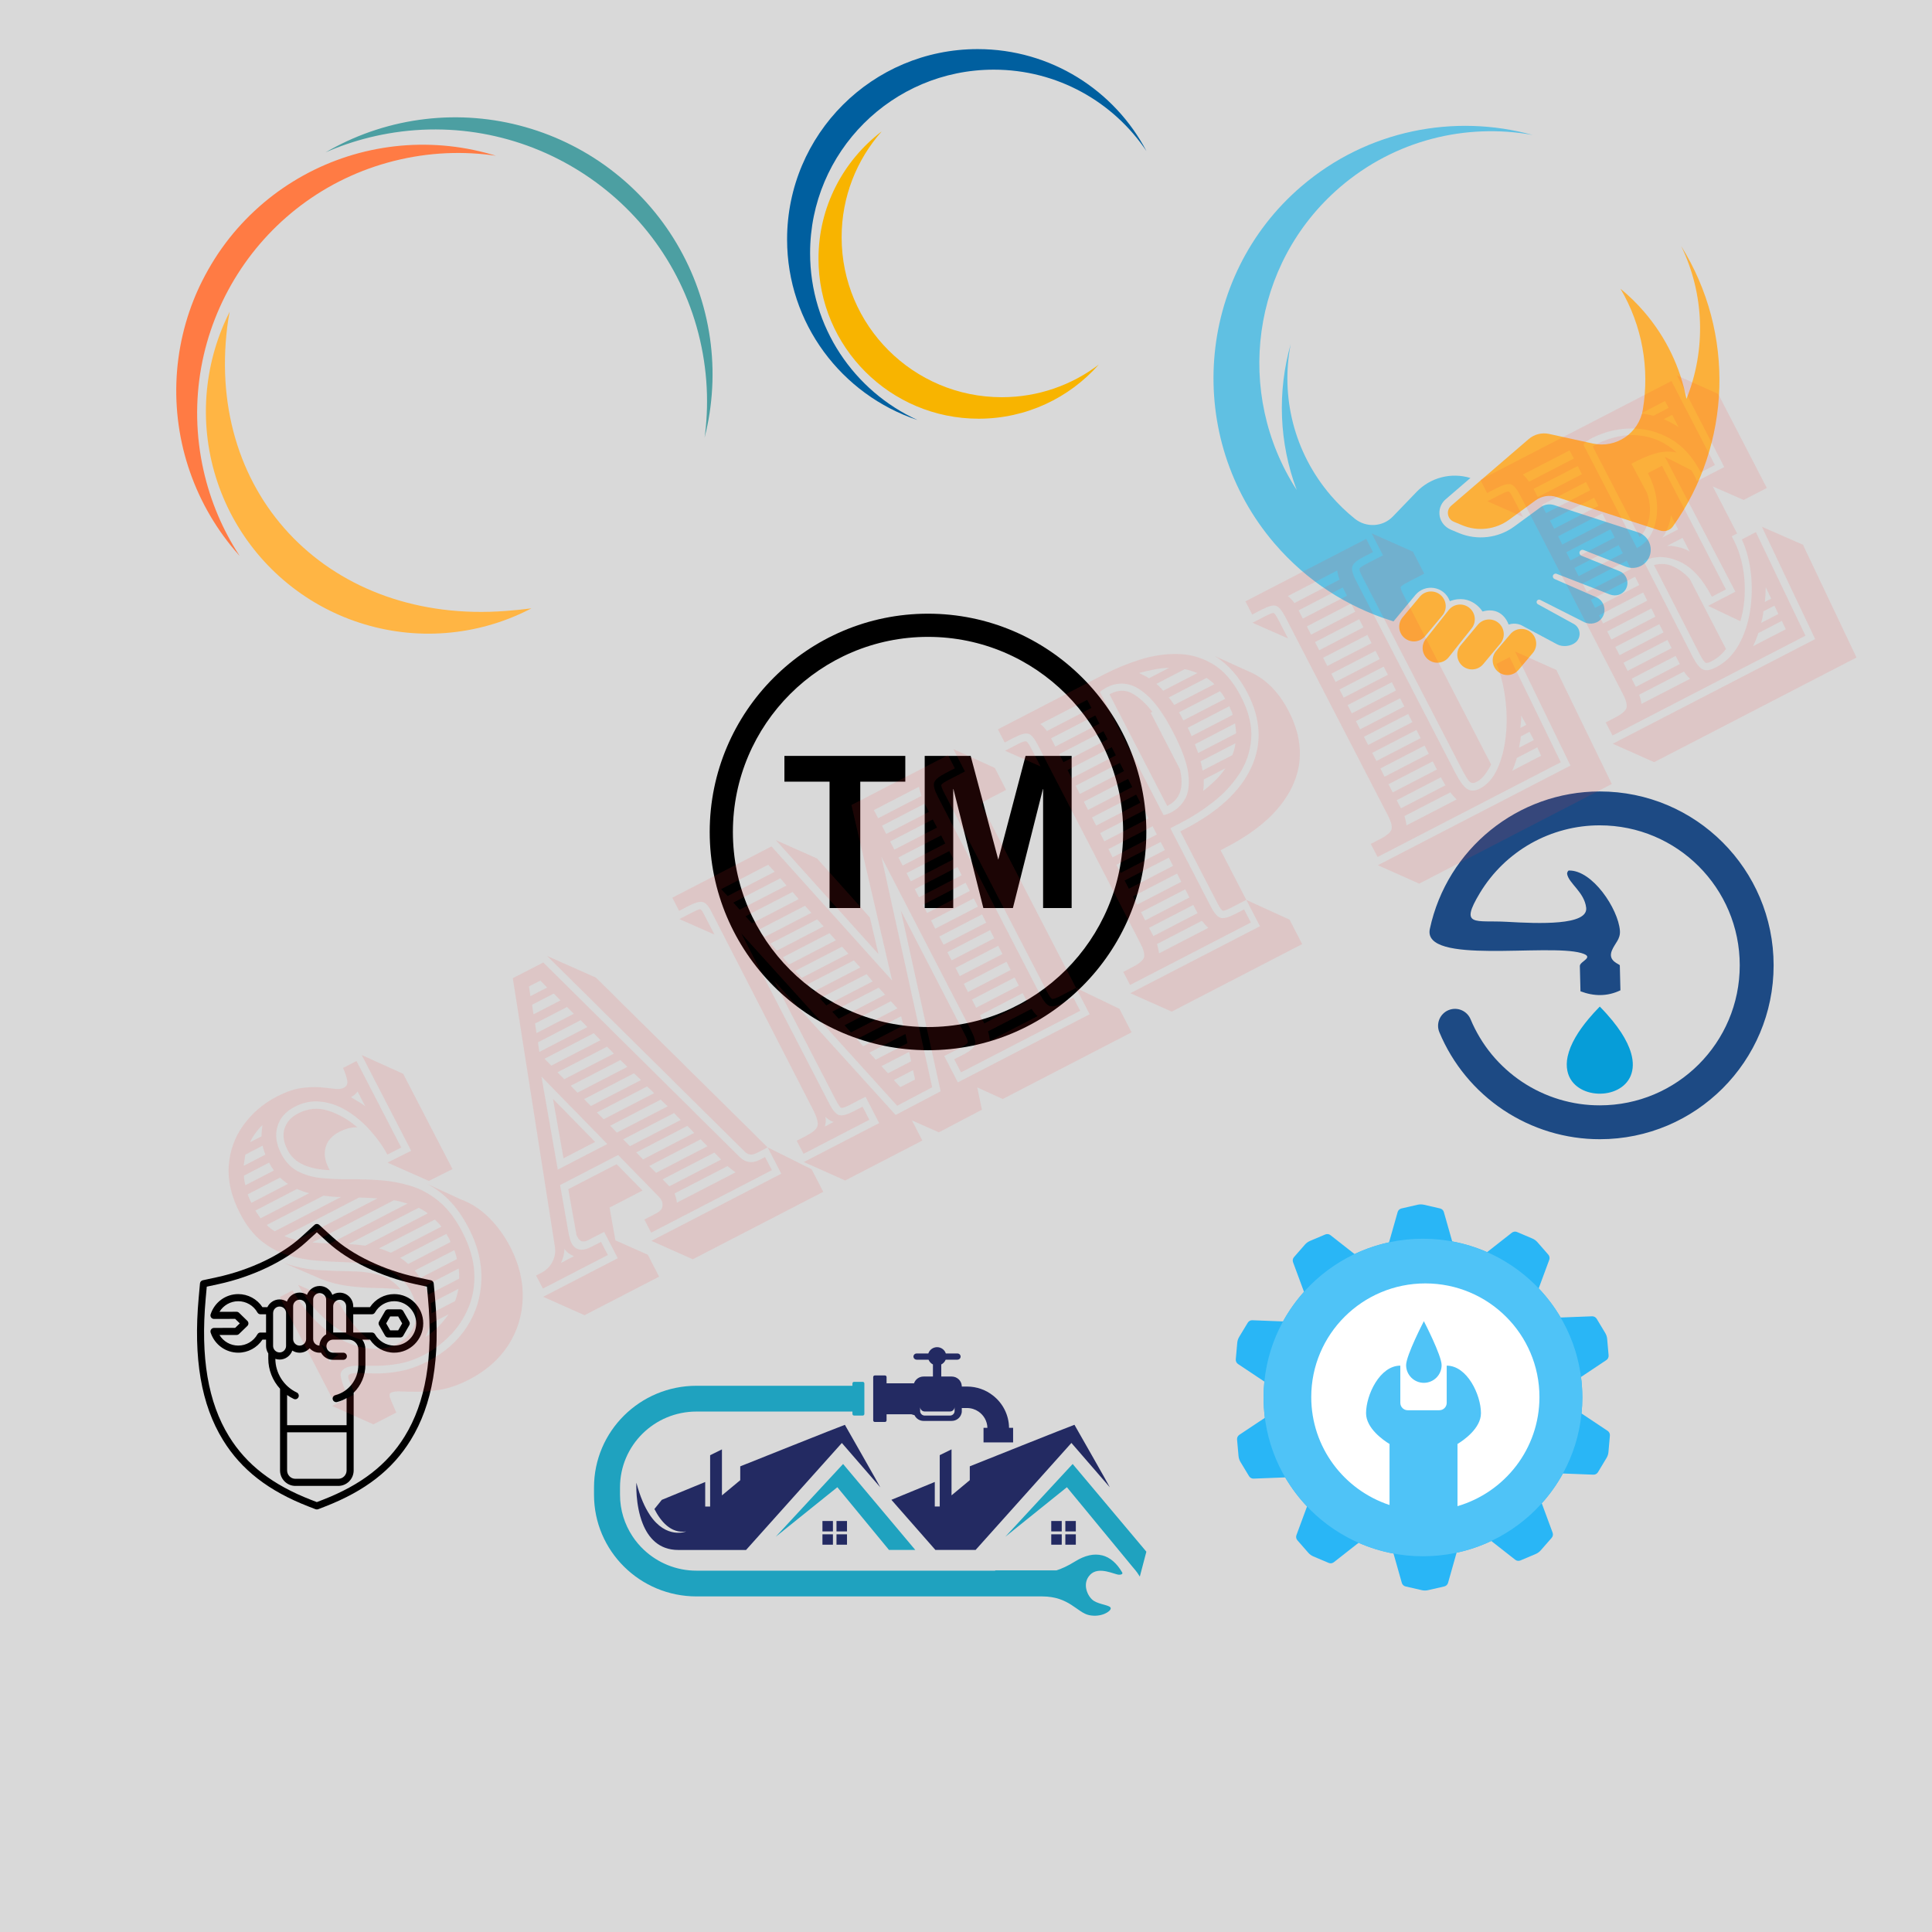 <svg xmlns="http://www.w3.org/2000/svg" xmlns:xlink="http://www.w3.org/1999/xlink" width="500" zoomAndPan="magnify" viewBox="0 0 375 375" height="500" preserveAspectRatio="xMidYMid meet" version="1.0"><defs><filter x="0%" y="0%" width="100%" height="100%" id="94c000c217"><feColorMatrix values="0 0 0 0 1 0 0 0 0 1 0 0 0 0 1 0 0 0 1 0" color-interpolation-filters="sRGB"/></filter><g/><clipPath id="a84c6e8a65"><path d="M 34 28 L 116 28 L 116 121 L 34 121 Z M 34 28 " clip-rule="nonzero"/></clipPath><clipPath id="1dac6bd603"><path d="M 61.828 4.5 L 156.078 47.266 L 111.762 144.934 L 17.512 102.164 Z M 61.828 4.5 " clip-rule="nonzero"/></clipPath><clipPath id="2b889e10ef"><path d="M 61.828 4.5 L 156.078 47.266 L 111.762 144.934 L 17.512 102.164 Z M 61.828 4.5 " clip-rule="nonzero"/></clipPath><clipPath id="ee08b5110e"><path d="M 61.828 4.5 L 156.078 47.266 L 111.762 144.934 L 17.512 102.164 Z M 61.828 4.5 " clip-rule="nonzero"/></clipPath><clipPath id="79b4caabcd"><path d="M 38.473 56.133 C 39.773 53.273 41.34 50.566 43.172 48.016 C 45.004 45.461 47.07 43.113 49.367 40.969 C 51.664 38.824 54.148 36.922 56.82 35.27 C 59.492 33.613 62.305 32.234 65.25 31.129 C 68.195 30.027 71.223 29.223 74.328 28.715 C 77.434 28.207 80.559 28.008 83.707 28.117 C 86.852 28.223 89.961 28.637 93.027 29.355 C 96.094 30.074 99.059 31.082 101.93 32.387 C 104.797 33.688 107.512 35.254 110.07 37.09 C 112.629 38.922 114.988 40.988 117.141 43.285 C 119.293 45.586 121.203 48.07 122.867 50.738 C 124.531 53.41 125.918 56.219 127.027 59.164 C 128.137 62.105 128.949 65.129 129.465 68.23 C 129.977 71.332 130.184 74.453 130.082 77.594 C 129.98 80.734 129.574 83.836 128.859 86.895 C 128.145 89.957 127.141 92.918 125.84 95.777 C 124.543 98.637 122.977 101.344 121.145 103.895 C 119.312 106.449 117.246 108.797 114.949 110.941 C 112.652 113.086 110.168 114.988 107.496 116.645 C 104.824 118.297 102.012 119.676 99.066 120.781 C 96.121 121.883 93.094 122.688 89.988 123.195 C 86.883 123.703 83.758 123.902 80.609 123.793 C 77.461 123.688 74.355 123.273 71.289 122.555 C 68.223 121.836 65.254 120.828 62.387 119.527 C 59.52 118.223 56.805 116.656 54.246 114.82 C 51.684 112.988 49.328 110.922 47.176 108.625 C 45.023 106.328 43.113 103.84 41.449 101.172 C 39.785 98.5 38.398 95.691 37.289 92.746 C 36.18 89.805 35.367 86.781 34.852 83.68 C 34.34 80.578 34.133 77.457 34.234 74.316 C 34.336 71.176 34.742 68.074 35.457 65.016 C 36.172 61.953 37.176 58.996 38.473 56.133 Z M 38.473 56.133 " clip-rule="nonzero"/></clipPath><clipPath id="bb966d31f2"><path d="M 44 22 L 139 22 L 139 108 L 44 108 Z M 44 22 " clip-rule="nonzero"/></clipPath><clipPath id="1a6878bdbf"><path d="M 61.828 4.5 L 156.078 47.266 L 111.762 144.934 L 17.512 102.164 Z M 61.828 4.5 " clip-rule="nonzero"/></clipPath><clipPath id="2dde6d56fa"><path d="M 61.828 4.5 L 156.078 47.266 L 111.762 144.934 L 17.512 102.164 Z M 61.828 4.5 " clip-rule="nonzero"/></clipPath><clipPath id="4d8003d324"><path d="M 61.828 4.5 L 156.078 47.266 L 111.762 144.934 L 17.512 102.164 Z M 61.828 4.5 " clip-rule="nonzero"/></clipPath><clipPath id="4f71ecf525"><path d="M 111.062 28.234 C 113.98 29.723 116.727 31.48 119.297 33.508 C 121.871 35.535 124.219 37.793 126.348 40.281 C 128.473 42.77 130.34 45.441 131.938 48.297 C 133.539 51.152 134.848 54.133 135.859 57.246 C 136.871 60.355 137.57 63.531 137.957 66.781 C 138.344 70.027 138.41 73.277 138.152 76.535 C 137.898 79.793 137.324 82.996 136.438 86.141 C 135.551 89.285 134.363 92.312 132.879 95.223 C 131.395 98.133 129.637 100.867 127.613 103.434 C 125.586 105.996 123.328 108.336 120.84 110.457 C 118.352 112.574 115.676 114.43 112.82 116.023 C 109.965 117.617 106.98 118.914 103.867 119.918 C 100.754 120.926 97.57 121.617 94.32 121.996 C 91.066 122.375 87.809 122.434 84.547 122.172 C 81.281 121.91 78.074 121.332 74.922 120.441 C 71.77 119.547 68.734 118.359 65.82 116.871 C 62.902 115.383 60.156 113.621 57.582 111.594 C 55.012 109.566 52.66 107.309 50.535 104.82 C 48.406 102.332 46.543 99.66 44.941 96.805 C 43.34 93.949 42.035 90.969 41.023 87.859 C 40.008 84.75 39.309 81.57 38.922 78.324 C 38.539 75.078 38.473 71.824 38.727 68.566 C 38.984 65.309 39.555 62.105 40.445 58.961 C 41.332 55.816 42.516 52.793 44.004 49.883 C 45.488 46.973 47.242 44.234 49.27 41.672 C 51.297 39.105 53.555 36.766 56.043 34.648 C 58.531 32.527 61.203 30.672 64.059 29.078 C 66.918 27.488 69.902 26.188 73.016 25.184 C 76.129 24.18 79.312 23.488 82.562 23.109 C 85.812 22.727 89.07 22.668 92.336 22.93 C 95.602 23.191 98.809 23.77 101.961 24.664 C 105.109 25.555 108.145 26.746 111.062 28.234 Z M 111.062 28.234 " clip-rule="nonzero"/></clipPath><clipPath id="075e0ff9a9"><path d="M 39 36 L 127 36 L 127 123 L 39 123 Z M 39 36 " clip-rule="nonzero"/></clipPath><clipPath id="9373b2a7a2"><path d="M 61.828 4.5 L 156.078 47.266 L 111.762 144.934 L 17.512 102.164 Z M 61.828 4.5 " clip-rule="nonzero"/></clipPath><clipPath id="840f3a77d3"><path d="M 61.828 4.5 L 156.078 47.266 L 111.762 144.934 L 17.512 102.164 Z M 61.828 4.5 " clip-rule="nonzero"/></clipPath><clipPath id="38a4b9cc51"><path d="M 61.828 4.5 L 156.078 47.266 L 111.762 144.934 L 17.512 102.164 Z M 61.828 4.5 " clip-rule="nonzero"/></clipPath><clipPath id="b49e6056a2"><path d="M 56.754 113.992 C 54.512 112.262 52.461 110.332 50.598 108.199 C 48.738 106.066 47.102 103.773 45.691 101.32 C 44.281 98.867 43.125 96.305 42.223 93.625 C 41.316 90.945 40.684 88.203 40.32 85.398 C 39.957 82.598 39.871 79.785 40.062 76.965 C 40.254 74.148 40.719 71.375 41.457 68.648 C 42.195 65.922 43.195 63.297 44.453 60.766 C 45.711 58.238 47.203 55.855 48.93 53.621 C 50.66 51.387 52.59 49.34 54.723 47.488 C 56.855 45.633 59.148 44.004 61.602 42.602 C 64.055 41.199 66.625 40.051 69.309 39.152 C 71.988 38.254 74.734 37.629 77.539 37.27 C 80.348 36.914 83.164 36.832 85.988 37.031 C 88.812 37.227 91.59 37.695 94.324 38.438 C 97.055 39.184 99.688 40.184 102.227 41.445 C 104.762 42.703 107.148 44.199 109.391 45.93 C 111.633 47.656 113.684 49.59 115.547 51.723 C 117.406 53.852 119.043 56.145 120.453 58.598 C 121.863 61.051 123.02 63.617 123.922 66.297 C 124.828 68.977 125.461 71.719 125.824 74.523 C 126.188 77.324 126.273 80.137 126.082 82.953 C 125.891 85.773 125.426 88.547 124.688 91.273 C 123.949 94 122.949 96.625 121.691 99.156 C 120.434 101.684 118.941 104.066 117.215 106.301 C 115.484 108.535 113.555 110.578 111.422 112.434 C 109.293 114.289 107 115.918 104.543 117.32 C 102.09 118.723 99.52 119.871 96.84 120.77 C 94.156 121.664 91.41 122.293 88.605 122.648 C 85.797 123.008 82.98 123.086 80.156 122.891 C 77.332 122.695 74.555 122.223 71.824 121.48 C 69.09 120.738 66.457 119.738 63.922 118.477 C 61.383 117.219 58.996 115.723 56.754 113.992 Z M 56.754 113.992 " clip-rule="nonzero"/></clipPath><clipPath id="2a0cc35502"><path d="M 281 47 L 334 47 L 334 104 L 281 104 Z M 281 47 " clip-rule="nonzero"/></clipPath><clipPath id="d71a6ba7e5"><path d="M 215.266 68.18 L 289.176 4.594 L 355.699 81.914 L 281.789 145.504 Z M 215.266 68.18 " clip-rule="nonzero"/></clipPath><clipPath id="648e9b16dd"><path d="M 215.266 68.18 L 289.176 4.594 L 355.699 81.914 L 281.789 145.504 Z M 215.266 68.18 " clip-rule="nonzero"/></clipPath><clipPath id="62f078db6b"><path d="M 215.266 68.18 L 289.176 4.594 L 355.699 81.914 L 281.789 145.504 Z M 215.266 68.18 " clip-rule="nonzero"/></clipPath><clipPath id="081e80673e"><path d="M 235 24 L 321 24 L 321 126 L 235 126 Z M 235 24 " clip-rule="nonzero"/></clipPath><clipPath id="f6739b612e"><path d="M 215.266 68.18 L 289.176 4.594 L 355.699 81.914 L 281.789 145.504 Z M 215.266 68.18 " clip-rule="nonzero"/></clipPath><clipPath id="f6492facbd"><path d="M 215.266 68.18 L 289.176 4.594 L 355.699 81.914 L 281.789 145.504 Z M 215.266 68.18 " clip-rule="nonzero"/></clipPath><clipPath id="53d31a87f5"><path d="M 215.266 68.18 L 289.176 4.594 L 355.699 81.914 L 281.789 145.504 Z M 215.266 68.18 " clip-rule="nonzero"/></clipPath><clipPath id="03f5e0bcd0"><path d="M 271 114 L 281 114 L 281 125 L 271 125 Z M 271 114 " clip-rule="nonzero"/></clipPath><clipPath id="af383d4c25"><path d="M 215.266 68.18 L 289.176 4.594 L 355.699 81.914 L 281.789 145.504 Z M 215.266 68.18 " clip-rule="nonzero"/></clipPath><clipPath id="8e29206e18"><path d="M 215.266 68.18 L 289.176 4.594 L 355.699 81.914 L 281.789 145.504 Z M 215.266 68.18 " clip-rule="nonzero"/></clipPath><clipPath id="c08920bb2c"><path d="M 215.266 68.18 L 289.176 4.594 L 355.699 81.914 L 281.789 145.504 Z M 215.266 68.18 " clip-rule="nonzero"/></clipPath><clipPath id="9c185880e6"><path d="M 276 117 L 287 117 L 287 129 L 276 129 Z M 276 117 " clip-rule="nonzero"/></clipPath><clipPath id="32994a75af"><path d="M 215.266 68.18 L 289.176 4.594 L 355.699 81.914 L 281.789 145.504 Z M 215.266 68.18 " clip-rule="nonzero"/></clipPath><clipPath id="dbbd3315bd"><path d="M 215.266 68.18 L 289.176 4.594 L 355.699 81.914 L 281.789 145.504 Z M 215.266 68.18 " clip-rule="nonzero"/></clipPath><clipPath id="5be243ef2b"><path d="M 215.266 68.18 L 289.176 4.594 L 355.699 81.914 L 281.789 145.504 Z M 215.266 68.18 " clip-rule="nonzero"/></clipPath><clipPath id="4694cc7f7b"><path d="M 282 120 L 292 120 L 292 130 L 282 130 Z M 282 120 " clip-rule="nonzero"/></clipPath><clipPath id="44db645dcf"><path d="M 215.266 68.18 L 289.176 4.594 L 355.699 81.914 L 281.789 145.504 Z M 215.266 68.18 " clip-rule="nonzero"/></clipPath><clipPath id="2bb3bb3479"><path d="M 215.266 68.18 L 289.176 4.594 L 355.699 81.914 L 281.789 145.504 Z M 215.266 68.18 " clip-rule="nonzero"/></clipPath><clipPath id="9570be49cd"><path d="M 215.266 68.18 L 289.176 4.594 L 355.699 81.914 L 281.789 145.504 Z M 215.266 68.18 " clip-rule="nonzero"/></clipPath><clipPath id="088acd616e"><path d="M 289 122 L 299 122 L 299 132 L 289 132 Z M 289 122 " clip-rule="nonzero"/></clipPath><clipPath id="5977dc5bb2"><path d="M 215.266 68.18 L 289.176 4.594 L 355.699 81.914 L 281.789 145.504 Z M 215.266 68.18 " clip-rule="nonzero"/></clipPath><clipPath id="b8d3614304"><path d="M 215.266 68.18 L 289.176 4.594 L 355.699 81.914 L 281.789 145.504 Z M 215.266 68.18 " clip-rule="nonzero"/></clipPath><clipPath id="8eb92b7b3c"><path d="M 215.266 68.18 L 289.176 4.594 L 355.699 81.914 L 281.789 145.504 Z M 215.266 68.18 " clip-rule="nonzero"/></clipPath><clipPath id="652d19aaa0"><path d="M 152.773 9.527 L 222.523 9.527 L 222.523 81.527 L 152.773 81.527 Z M 152.773 9.527 " clip-rule="nonzero"/></clipPath><clipPath id="ffd8f8a306"><path d="M 158 25 L 214 25 L 214 81.527 L 158 81.527 Z M 158 25 " clip-rule="nonzero"/></clipPath><clipPath id="b6c9ff4520"><path d="M 137.754 119.117 L 222.504 119.117 L 222.504 203.848 L 137.754 203.848 Z M 137.754 119.117 " clip-rule="nonzero"/></clipPath><clipPath id="707b610192"><path d="M 38 237.5 L 85 237.5 L 85 293 L 38 293 Z M 38 237.5 " clip-rule="nonzero"/></clipPath><clipPath id="be63b52491"><path d="M 277 153.621 L 344.273 153.621 L 344.273 221.121 L 277 221.121 Z M 277 153.621 " clip-rule="nonzero"/></clipPath><clipPath id="cb05bf97ef"><path d="M 239.789 233.754 L 312.539 233.754 L 312.539 308.754 L 239.789 308.754 Z M 239.789 233.754 " clip-rule="nonzero"/></clipPath><clipPath id="c4dd6d7e93"><path d="M 195 284 L 222.527 284 L 222.527 307 L 195 307 Z M 195 284 " clip-rule="nonzero"/></clipPath><clipPath id="fc22805d6c"><path d="M 169 261.484 L 197 261.484 L 197 280 L 169 280 Z M 169 261.484 " clip-rule="nonzero"/></clipPath><clipPath id="138bda8430"><path d="M 115.277 268 L 218 268 L 218 313.984 L 115.277 313.984 Z M 115.277 268 " clip-rule="nonzero"/></clipPath><mask id="aae76f262c"><g filter="url(#94c000c217)"><rect x="-37.5" width="450" fill="#000000" y="-37.5" height="450" fill-opacity="0.11"/></g></mask><clipPath id="2f9132218a"><rect x="0" width="350" y="0" height="249"/></clipPath></defs><rect x="-37.5" width="450" fill="#ffffff" y="-37.5" height="450" fill-opacity="1"/><rect x="-37.5" width="450" fill="#d9d9d9" y="-37.5" height="450" fill-opacity="1"/><g clip-path="url(#a84c6e8a65)"><g clip-path="url(#1dac6bd603)"><g clip-path="url(#2b889e10ef)"><g clip-path="url(#ee08b5110e)"><g clip-path="url(#79b4caabcd)"><path fill="#ff7b44" d="M 58.035 120.332 C 46.801 113.418 38.254 102.172 35.121 88.328 C 28.957 61.07 46.109 33.984 73.402 27.883 C 88.703 24.465 103.969 28.359 115.512 37.25 C 104.629 30.555 91.23 27.918 77.801 30.922 C 50.508 37.023 33.355 64.105 39.52 91.363 C 42.23 103.34 48.988 113.367 58.035 120.332 Z M 58.035 120.332 " fill-opacity="1" fill-rule="evenodd"/></g></g></g></g></g><g clip-path="url(#bb966d31f2)"><g clip-path="url(#1a6878bdbf)"><g clip-path="url(#2dde6d56fa)"><g clip-path="url(#4d8003d324)"><g clip-path="url(#4f71ecf525)"><path fill="#4c9fa2" d="M 44.273 43.688 C 51.98 32.383 64.074 24.074 78.625 21.516 C 107.273 16.477 134.672 35.613 139.777 64.223 C 142.637 80.262 137.883 95.898 128.105 107.426 C 135.574 96.477 138.926 82.711 136.414 68.633 C 131.312 40.027 103.91 20.891 75.266 25.93 C 62.68 28.141 51.934 34.656 44.273 43.688 Z M 44.273 43.688 " fill-opacity="1" fill-rule="evenodd"/></g></g></g></g></g><g clip-path="url(#075e0ff9a9)"><g clip-path="url(#9373b2a7a2)"><g clip-path="url(#840f3a77d3)"><g clip-path="url(#38a4b9cc51)"><g clip-path="url(#b49e6056a2)"><path fill="#ffb544" d="M 133.207 106.426 C 123.184 116.461 86.551 131.723 71.234 131.547 C 41.078 131.199 37.754 97.617 38.039 67.516 C 38.203 50.637 52.984 38.918 65.156 29.051 C 55.449 38.773 45.938 48.719 44.113 63.414 C 40 96.582 64.379 121.191 98.227 118.582 C 111.43 117.562 123.668 114.156 133.207 106.426 Z M 133.207 106.426 " fill-opacity="1" fill-rule="evenodd"/></g></g></g></g></g><g clip-path="url(#2a0cc35502)"><g clip-path="url(#d71a6ba7e5)"><g clip-path="url(#648e9b16dd)"><g clip-path="url(#62f078db6b)"><path fill="#fbb03b" d="M 327.34 77.422 C 326.16 71.375 323.438 65.539 319.129 60.527 C 317.703 58.871 316.164 57.375 314.531 56.039 C 318.789 63.25 320.203 71.582 318.875 79.496 C 318.109 84.074 313.691 87.078 309.152 86.086 L 300.684 84.227 C 299.273 83.918 297.805 84.289 296.715 85.227 L 281.664 98.172 C 281.664 98.176 281.66 98.18 281.656 98.18 C 280.637 99.07 280.906 100.73 282.164 101.258 L 283.793 101.941 C 286.82 103.211 290.289 102.805 292.93 100.871 L 293.883 100.176 L 298.051 97.129 C 299.23 96.266 300.754 96.023 302.148 96.473 L 306.418 97.859 L 308.809 98.633 L 322.207 102.977 C 322.445 103.055 322.691 103.09 322.934 103.086 C 323.637 103.078 324.309 102.746 324.73 102.152 C 324.734 102.148 324.734 102.145 324.738 102.141 C 336.066 86.184 336.84 64.645 326.309 47.75 C 330.871 57.141 331.148 67.961 327.34 77.422 " fill-opacity="1" fill-rule="nonzero"/></g></g></g></g><g clip-path="url(#081e80673e)"><g clip-path="url(#f6739b612e)"><g clip-path="url(#f6492facbd)"><g clip-path="url(#53d31a87f5)"><path fill="#60c0e2" d="M 301.648 98.039 C 300.758 97.75 299.777 97.906 299.023 98.457 L 293.902 102.203 C 290.816 104.461 286.703 104.941 283.164 103.461 L 281.617 102.812 C 280.523 102.352 279.684 101.395 279.453 100.23 C 279.215 99.023 279.617 97.812 280.508 96.996 L 280.59 96.922 L 285.406 92.777 C 281.695 91.641 277.66 92.672 274.965 95.469 L 270.363 100.246 C 268.395 102.293 265.188 102.465 262.965 100.68 C 261.316 99.355 259.766 97.859 258.336 96.199 C 251.09 87.773 248.562 76.895 250.52 66.797 C 247.91 76.02 248.258 85.965 251.691 95.102 C 239.59 76.398 242.789 51.219 260.078 36.344 C 270.777 27.141 284.578 23.859 297.5 26.195 C 282.312 22.02 265.422 25.191 252.598 36.168 C 232.074 53.734 229.734 84.914 247.398 105.508 C 253.617 112.758 261.477 117.762 269.949 120.438 C 270.129 120.496 270.305 120.555 270.484 120.609 L 274.719 115.496 C 276.613 113.211 280.289 113.793 281.363 116.57 C 281.395 116.645 281.41 116.688 281.41 116.688 C 285.605 115.109 287.758 118.695 287.758 118.695 C 291.688 117.562 292.82 121.227 292.82 121.227 C 294.176 120.785 295.223 121.293 295.539 121.48 C 295.703 121.574 295.867 121.664 296.035 121.754 L 302.242 125.066 C 303.309 125.637 304.93 125.457 305.844 124.672 C 306.996 123.68 306.801 121.836 305.461 121.102 L 302.48 119.465 L 298.508 117.281 C 298.23 117.129 298.168 116.75 298.398 116.523 C 298.547 116.375 298.781 116.352 298.973 116.449 L 303.848 118.914 L 307.457 120.738 C 308.699 121.367 310.246 121.012 311 119.848 C 311.902 118.449 311.336 116.574 309.809 115.902 C 309.809 115.902 309.805 115.902 309.805 115.902 L 301.734 112.383 C 301.387 112.23 301.297 111.781 301.555 111.512 C 301.707 111.352 301.938 111.301 302.141 111.379 L 311.348 114.945 L 312.488 115.391 C 313.613 115.824 314.922 115.434 315.539 114.402 C 316.02 113.598 315.98 112.648 315.551 111.906 C 315.285 111.453 314.879 111.078 314.352 110.863 L 306.969 107.867 C 306.645 107.734 306.473 107.355 306.629 107.043 C 306.77 106.766 307.09 106.648 307.371 106.758 L 315.582 109.992 C 316.246 110.254 316.938 110.301 317.59 110.168 C 318.668 109.949 319.625 109.227 320.105 108.145 C 320.199 107.938 320.266 107.727 320.316 107.512 C 320.727 105.754 319.738 103.902 317.945 103.324 L 301.648 98.039 " fill-opacity="1" fill-rule="nonzero"/></g></g></g></g><g clip-path="url(#03f5e0bcd0)"><g clip-path="url(#af383d4c25)"><g clip-path="url(#8e29206e18)"><g clip-path="url(#c08920bb2c)"><path fill="#fbb03b" d="M 276.613 123.484 L 279.957 119.473 C 280.961 118.273 280.797 116.48 279.59 115.469 C 278.383 114.461 276.59 114.617 275.586 115.82 L 272.242 119.828 C 271.242 121.031 271.406 122.824 272.613 123.832 C 273.816 124.844 275.609 124.684 276.613 123.484 " fill-opacity="1" fill-rule="nonzero"/></g></g></g></g><g clip-path="url(#9c185880e6)"><g clip-path="url(#32994a75af)"><g clip-path="url(#dbbd3315bd)"><g clip-path="url(#5be243ef2b)"><path fill="#fbb03b" d="M 285.234 118.008 C 284.031 116.996 282.238 117.152 281.234 118.355 L 276.789 123.965 C 275.785 125.168 275.949 126.957 277.156 127.969 C 278.363 128.977 280.152 128.82 281.156 127.617 L 285.605 122.012 C 286.605 120.809 286.441 119.016 285.234 118.008 " fill-opacity="1" fill-rule="nonzero"/></g></g></g></g><g clip-path="url(#4694cc7f7b)"><g clip-path="url(#44db645dcf)"><g clip-path="url(#2bb3bb3479)"><g clip-path="url(#9570be49cd)"><path fill="#fbb03b" d="M 290.859 120.902 C 289.652 119.895 287.859 120.051 286.855 121.254 L 283.512 125.262 C 282.512 126.465 282.676 128.258 283.883 129.27 C 285.086 130.277 286.879 130.121 287.883 128.918 L 291.227 124.91 C 292.227 123.707 292.062 121.914 290.859 120.902 " fill-opacity="1" fill-rule="nonzero"/></g></g></g></g><g clip-path="url(#088acd616e)"><g clip-path="url(#5977dc5bb2)"><g clip-path="url(#b8d3614304)"><g clip-path="url(#8eb92b7b3c)"><path fill="#fbb03b" d="M 293.152 123.09 L 290.387 126.359 C 289.383 127.562 289.551 129.355 290.754 130.363 C 291.961 131.375 293.754 131.215 294.758 130.016 L 297.52 126.742 C 298.523 125.539 298.359 123.746 297.152 122.738 C 295.945 121.73 294.156 121.887 293.152 123.09 " fill-opacity="1" fill-rule="nonzero"/></g></g></g></g><g clip-path="url(#652d19aaa0)"><path fill="#005f9f" d="M 222.523 29.324 C 216.129 19.793 205.242 13.52 192.891 13.52 C 173.199 13.52 157.238 29.461 157.238 49.125 C 157.238 63.516 165.785 75.91 178.086 81.523 C 163.379 76.641 152.773 62.789 152.773 46.465 C 152.773 26.066 169.332 9.531 189.758 9.531 C 203.988 9.531 216.34 17.559 222.523 29.324 Z M 222.523 29.324 " fill-opacity="1" fill-rule="nonzero"/></g><g clip-path="url(#ffd8f8a306)"><path fill="#f8b400" d="M 213.27 70.766 C 207.574 77.207 199.242 81.27 189.957 81.27 C 172.785 81.27 158.867 67.367 158.867 50.219 C 158.867 40.137 163.68 31.176 171.137 25.504 C 166.297 30.98 163.359 38.172 163.359 46.047 C 163.359 63.195 177.277 77.098 194.449 77.098 C 201.523 77.098 208.047 74.738 213.27 70.766 Z M 213.27 70.766 " fill-opacity="1" fill-rule="nonzero"/></g><g clip-path="url(#b6c9ff4520)"><path fill="#000000" d="M 152.254 146.719 L 175.719 146.719 L 175.719 151.715 L 166.977 151.715 L 166.977 176.246 L 161.016 176.246 L 161.016 151.715 L 152.254 151.715 Z M 199.062 146.719 L 193.766 166.859 L 188.406 146.719 L 179.484 146.719 L 179.484 176.246 L 185.023 176.246 L 185.023 153.004 L 190.867 176.246 L 196.605 176.246 L 202.465 153.004 L 202.465 176.246 L 208.004 176.246 L 208.004 146.719 Z M 222.504 161.484 C 222.504 184.844 203.496 203.848 180.129 203.848 C 156.766 203.848 137.754 184.844 137.754 161.484 C 137.754 138.121 156.766 119.117 180.129 119.117 C 203.496 119.117 222.504 138.121 222.504 161.484 Z M 218.004 161.484 C 218.004 140.605 201.012 123.617 180.129 123.617 C 159.246 123.617 142.254 140.605 142.254 161.484 C 142.254 182.363 159.246 199.348 180.129 199.348 C 201.012 199.348 218.004 182.363 218.004 161.484 " fill-opacity="1" fill-rule="nonzero"/></g><g clip-path="url(#707b610192)"><path fill="#000000" d="M 84.438 251.914 L 84.184 249.113 C 84.156 248.812 83.941 248.562 83.648 248.5 L 80.914 247.91 C 74.5 246.523 68.367 243.598 64.508 240.074 L 61.961 237.75 C 61.699 237.512 61.301 237.512 61.043 237.75 L 58.492 240.074 C 54.633 243.598 48.5 246.523 42.086 247.91 L 39.355 248.5 C 39.062 248.562 38.844 248.812 38.816 249.113 L 38.562 251.914 C 37.504 263.621 39.047 272.648 43.289 279.523 C 46.848 285.297 52.121 289.391 59.887 292.41 L 61.254 292.941 C 61.332 292.969 61.418 292.984 61.5 292.984 C 61.582 292.984 61.668 292.969 61.746 292.941 L 63.113 292.41 C 70.879 289.391 76.152 285.297 79.711 279.523 C 83.953 272.648 85.496 263.621 84.438 251.914 Z M 78.551 278.797 C 75.156 284.301 70.094 288.215 62.621 291.121 L 61.5 291.555 L 60.379 291.121 C 52.906 288.215 47.844 284.301 44.449 278.797 C 40.375 272.188 38.895 263.434 39.926 252.039 L 40.133 249.742 L 42.371 249.258 C 49.012 247.824 55.383 244.773 59.41 241.098 L 61.5 239.191 L 63.59 241.098 C 67.617 244.773 73.988 247.824 80.629 249.258 L 82.867 249.742 L 83.074 252.039 C 84.105 263.434 82.625 272.188 78.551 278.797 Z M 76.508 251.184 C 74.617 251.184 72.855 252.145 71.812 253.719 L 68.562 253.719 L 68.562 253.555 C 68.562 252.094 67.383 250.906 65.934 250.906 C 65.406 250.906 64.918 251.062 64.508 251.332 C 64.133 250.328 63.172 249.609 62.043 249.609 C 60.922 249.609 59.965 250.32 59.586 251.32 C 59.176 251.047 58.684 250.891 58.156 250.891 C 57.023 250.891 56.055 251.617 55.688 252.637 C 55.277 252.371 54.793 252.215 54.27 252.215 C 53.227 252.215 52.324 252.832 51.898 253.719 L 50.941 253.719 C 49.902 252.145 48.137 251.184 46.246 251.184 C 43.797 251.184 41.645 252.758 40.883 255.102 C 40.812 255.309 40.848 255.543 40.977 255.719 C 41.105 255.898 41.312 256.004 41.531 256.004 C 41.531 256.004 41.531 256.004 41.535 256.004 L 45.645 255.992 L 46.547 256.867 L 45.645 257.738 L 41.535 257.75 C 41.316 257.75 41.109 257.855 40.98 258.035 C 40.852 258.215 40.816 258.445 40.887 258.656 C 41.652 260.988 43.805 262.555 46.246 262.555 C 48.137 262.555 49.902 261.594 50.941 260.02 L 51.641 260.02 L 51.641 261.242 C 51.641 261.777 51.801 262.277 52.074 262.695 L 52.074 263.707 C 52.074 265.906 52.918 267.988 54.355 269.559 L 54.355 285.41 C 54.355 287.066 55.695 288.414 57.336 288.414 L 65.66 288.414 C 67.305 288.414 68.645 287.066 68.645 285.41 L 68.645 270.332 C 70.062 268.961 70.926 267.02 70.926 264.898 L 70.926 261.914 C 70.926 261.207 70.699 260.555 70.324 260.02 L 71.812 260.02 C 72.852 261.59 74.617 262.555 76.508 262.555 C 79.621 262.555 82.152 260.004 82.152 256.867 C 82.152 253.734 79.621 251.184 76.508 251.184 Z M 65.934 252.285 C 66.625 252.285 67.191 252.855 67.191 253.555 L 67.191 258.641 L 64.672 258.641 L 64.672 253.555 C 64.672 252.855 65.238 252.285 65.934 252.285 Z M 60.785 252.258 C 60.785 251.559 61.352 250.988 62.043 250.988 C 62.738 250.988 63.305 251.559 63.305 252.258 L 63.305 259 C 62.551 259.441 62.035 260.25 61.996 261.18 C 61.324 261.156 60.785 260.598 60.785 259.914 Z M 56.898 253.539 C 56.898 252.84 57.465 252.27 58.156 252.27 C 58.852 252.27 59.418 252.84 59.418 253.539 L 59.418 259.914 C 59.418 260.613 58.852 261.184 58.156 261.184 C 57.465 261.184 56.898 260.613 56.898 259.914 Z M 53.012 254.863 C 53.012 254.164 53.574 253.598 54.27 253.598 C 54.965 253.598 55.527 254.164 55.527 254.863 L 55.527 261.238 C 55.527 261.938 54.965 262.508 54.27 262.508 C 53.883 262.508 53.535 262.332 53.305 262.055 C 53.297 262.043 53.289 262.035 53.281 262.023 C 53.113 261.809 53.008 261.535 53.008 261.238 L 53.008 254.863 Z M 50.559 258.641 C 50.312 258.641 50.086 258.773 49.965 258.992 C 49.207 260.34 47.781 261.176 46.246 261.176 C 44.734 261.176 43.367 260.383 42.602 259.125 L 45.922 259.117 C 46.098 259.117 46.27 259.047 46.395 258.926 L 48.008 257.367 C 48.145 257.238 48.219 257.059 48.219 256.871 C 48.219 256.684 48.145 256.504 48.008 256.375 L 46.395 254.805 C 46.27 254.684 46.098 254.613 45.922 254.613 C 45.922 254.613 45.922 254.613 45.918 254.613 L 42.598 254.621 C 43.363 253.363 44.73 252.566 46.246 252.566 C 47.781 252.566 49.207 253.402 49.965 254.75 C 50.086 254.965 50.312 255.102 50.559 255.102 L 51.641 255.102 L 51.641 258.645 L 50.559 258.645 Z M 65.66 287.035 L 57.336 287.035 C 56.449 287.035 55.727 286.305 55.727 285.41 L 55.727 278.012 L 67.273 278.012 L 67.273 285.41 C 67.273 286.305 66.551 287.035 65.66 287.035 Z M 69.555 261.914 L 69.555 264.898 C 69.555 267.703 67.715 270.129 65.082 270.793 C 64.715 270.887 64.492 271.262 64.582 271.629 C 64.66 271.945 64.941 272.152 65.246 272.152 C 65.301 272.152 65.359 272.145 65.414 272.133 C 66.078 271.965 66.703 271.703 67.273 271.371 L 67.273 276.633 L 55.727 276.633 L 55.727 270.773 C 56.129 271.059 56.562 271.312 57.02 271.531 C 57.113 271.574 57.211 271.598 57.312 271.598 C 57.566 271.598 57.812 271.449 57.93 271.199 C 58.09 270.855 57.945 270.445 57.602 270.281 C 55.09 269.094 53.461 266.535 53.445 263.754 C 53.703 263.84 53.98 263.891 54.27 263.891 C 55.402 263.891 56.371 263.16 56.738 262.145 C 57.148 262.406 57.633 262.562 58.156 262.562 C 58.926 262.562 59.621 262.23 60.102 261.695 C 60.582 262.23 61.273 262.562 62.043 262.562 C 62.133 262.562 62.223 262.559 62.309 262.547 C 62.754 263.375 63.625 263.938 64.621 263.938 L 66.645 263.938 C 67.023 263.938 67.332 263.629 67.332 263.25 C 67.332 262.867 67.023 262.559 66.645 262.559 L 64.621 262.559 C 63.93 262.559 63.363 261.988 63.363 261.289 C 63.363 260.59 63.93 260.023 64.621 260.023 L 67.676 260.023 C 68.711 260.02 69.555 260.871 69.555 261.914 Z M 76.508 261.176 C 74.973 261.176 73.551 260.336 72.789 258.988 C 72.668 258.773 72.441 258.641 72.195 258.641 L 68.562 258.641 L 68.562 255.098 L 72.195 255.098 C 72.441 255.098 72.668 254.965 72.789 254.746 C 73.551 253.402 74.973 252.562 76.508 252.562 C 78.867 252.562 80.785 254.496 80.785 256.867 C 80.785 259.246 78.867 261.176 76.508 261.176 Z M 78.273 254.48 C 78.152 254.27 77.926 254.137 77.68 254.137 L 75.34 254.137 C 75.094 254.137 74.867 254.27 74.746 254.48 L 73.574 256.523 C 73.453 256.738 73.453 257 73.574 257.215 L 74.746 259.258 C 74.867 259.473 75.094 259.602 75.34 259.602 L 77.68 259.602 C 77.926 259.602 78.152 259.473 78.273 259.258 L 79.445 257.215 C 79.566 257 79.566 256.738 79.445 256.523 Z M 77.285 258.223 L 75.734 258.223 L 74.957 256.871 L 75.734 255.516 L 77.285 255.516 L 78.062 256.871 Z M 77.285 258.223 " fill-opacity="1" fill-rule="nonzero"/></g><path fill="#069dd8" d="M 305.129 209.879 C 308.145 213.91 316.805 212.875 316.926 206.777 L 316.926 206.773 C 316.941 206.047 316.836 205.25 316.582 204.379 L 316.578 204.379 C 316.387 203.723 316.137 203.09 315.84 202.473 C 315.496 201.766 315.113 201.086 314.684 200.43 C 314.164 199.641 313.609 198.879 313.008 198.148 L 313.012 198.148 C 312.293 197.266 311.473 196.344 310.52 195.379 L 310.516 195.375 C 309.691 196.215 308.969 197.016 308.324 197.789 L 308.32 197.789 C 307.273 199.047 306.445 200.219 305.812 201.312 L 305.809 201.312 C 305.02 202.676 304.531 203.914 304.289 205.023 L 304.285 205.027 C 304.055 206.086 304.055 207.023 304.227 207.852 C 304.375 208.594 304.672 209.27 305.125 209.879 Z M 305.129 209.879 " fill-opacity="1" fill-rule="evenodd"/><g clip-path="url(#be63b52491)"><path fill="#1d4a84" d="M 277.531 180.301 C 279.203 172.52 283.477 165.852 289.32 161.125 C 295.164 156.402 302.574 153.621 310.516 153.621 C 319.832 153.621 328.27 157.398 334.375 163.508 C 340.48 169.617 344.258 178.055 344.258 187.371 C 344.258 196.691 340.48 205.129 334.375 211.238 C 328.27 217.344 319.832 221.121 310.516 221.121 C 308.859 221.121 307.215 221 305.574 220.758 C 303.938 220.512 302.328 220.152 300.742 219.672 C 299.156 219.191 297.617 218.594 296.117 217.887 C 294.621 217.18 293.184 216.367 291.805 215.449 C 290.43 214.531 289.125 213.516 287.898 212.402 C 286.668 211.293 285.527 210.098 284.477 208.82 C 283.422 207.543 282.469 206.191 281.613 204.773 C 280.762 203.355 280.016 201.879 279.379 200.352 C 279.211 199.949 279.129 199.531 279.129 199.098 C 279.129 198.664 279.215 198.246 279.379 197.844 C 279.547 197.441 279.781 197.086 280.09 196.781 C 280.395 196.473 280.75 196.234 281.152 196.07 C 281.555 195.902 281.973 195.82 282.406 195.816 C 282.84 195.816 283.258 195.898 283.66 196.066 C 284.062 196.23 284.414 196.469 284.723 196.773 C 285.031 197.078 285.27 197.434 285.438 197.836 C 285.949 199.066 286.551 200.254 287.238 201.395 C 287.926 202.539 288.691 203.625 289.539 204.656 C 290.387 205.684 291.309 206.645 292.297 207.539 C 293.285 208.434 294.336 209.25 295.445 209.992 C 296.555 210.73 297.715 211.387 298.918 211.953 C 300.125 212.523 301.367 213 302.645 213.387 C 303.922 213.773 305.219 214.062 306.535 214.258 C 307.855 214.453 309.184 214.547 310.516 214.547 C 318.02 214.547 324.809 211.508 329.727 206.59 C 334.641 201.672 337.684 194.879 337.684 187.371 C 337.684 179.867 334.641 173.074 329.727 168.156 C 324.809 163.238 318.02 160.199 310.516 160.199 C 309.352 160.195 308.191 160.27 307.035 160.418 C 305.879 160.566 304.738 160.789 303.613 161.086 C 302.484 161.383 301.383 161.746 300.305 162.184 C 299.223 162.621 298.176 163.129 297.16 163.699 C 296.148 164.273 295.172 164.906 294.242 165.605 C 293.309 166.301 292.422 167.055 291.586 167.867 C 290.75 168.68 289.969 169.539 289.246 170.453 C 288.52 171.363 287.855 172.32 287.254 173.316 C 283.203 180.027 286.359 178.574 292.508 178.926 C 298.625 179.277 308.285 179.68 307.875 176.184 C 307.52 173.145 304.48 171.457 304.176 169.625 C 304.145 169.445 304.312 168.977 304.52 168.969 C 309.105 168.859 314.094 176.426 314.422 180.621 C 314.555 182.309 313.461 183.039 312.863 184.5 C 312 186.605 314.398 187.098 314.406 187.387 L 314.523 192.219 C 311.93 193.457 309.348 193.383 306.77 192.41 L 306.648 187.496 C 306.629 186.574 309.691 185.789 306.938 184.988 C 300.355 183.078 276.039 187.352 277.531 180.301 Z M 277.531 180.301 " fill-opacity="1" fill-rule="evenodd"/></g><g clip-path="url(#cb05bf97ef)"><path fill="#29b6f6" d="M 312.043 277.73 L 306.973 274.355 C 307.078 273.336 307.129 272.301 307.129 271.254 C 307.129 269.902 307.043 268.574 306.871 267.27 L 311.793 263.992 C 312.094 263.789 312.262 263.441 312.23 263.078 L 311.949 259.883 C 311.914 259.473 311.785 259.078 311.57 258.723 L 309.914 255.973 C 309.727 255.664 309.383 255.477 309.02 255.492 L 302.918 255.727 C 301.719 253.68 300.285 251.781 298.66 250.07 L 300.711 244.523 C 300.836 244.184 300.766 243.801 300.523 243.523 L 298.414 241.105 C 298.141 240.797 297.801 240.551 297.422 240.391 L 294.461 239.133 C 294.125 238.992 293.734 239.043 293.449 239.27 L 288.645 243.039 C 286.504 242.098 284.234 241.395 281.871 240.957 L 280.254 235.262 C 280.156 234.91 279.875 234.645 279.52 234.562 L 276.383 233.84 C 275.977 233.75 275.559 233.75 275.156 233.84 L 272.02 234.562 C 271.664 234.645 271.379 234.91 271.281 235.262 L 269.613 241.137 C 267.273 241.641 265.031 242.41 262.918 243.41 L 258.242 239.742 C 257.957 239.52 257.57 239.465 257.234 239.609 L 254.27 240.863 C 253.891 241.023 253.551 241.27 253.281 241.582 L 251.168 244 C 250.926 244.273 250.855 244.656 250.98 244.996 L 253.105 250.742 C 251.543 252.492 250.172 254.418 249.035 256.488 L 243.078 256.258 C 242.715 256.242 242.371 256.43 242.184 256.742 L 240.527 259.488 C 240.312 259.844 240.184 260.238 240.148 260.652 L 239.863 263.844 C 239.832 264.207 240.004 264.559 240.305 264.762 L 245.41 268.16 C 245.309 269.18 245.258 270.211 245.258 271.254 C 245.258 272.59 245.344 273.906 245.508 275.199 L 240.555 278.496 C 240.254 278.699 240.082 279.051 240.113 279.414 L 240.398 282.605 C 240.434 283.016 240.562 283.414 240.777 283.77 L 242.434 286.516 C 242.621 286.828 242.965 287.016 243.328 287 L 249.457 286.762 C 250.652 288.805 252.074 290.695 253.695 292.402 L 251.637 297.969 C 251.512 298.309 251.582 298.691 251.82 298.965 L 253.934 301.383 C 254.207 301.695 254.543 301.941 254.926 302.102 L 257.887 303.355 C 258.223 303.5 258.609 303.449 258.898 303.223 L 263.703 299.453 C 265.844 300.398 268.113 301.105 270.48 301.543 L 272.09 307.23 C 272.191 307.582 272.473 307.848 272.828 307.93 L 275.965 308.648 C 276.367 308.742 276.789 308.742 277.191 308.648 L 280.328 307.93 C 280.684 307.848 280.965 307.582 281.066 307.23 L 282.723 301.379 C 285.078 300.875 287.332 300.105 289.457 299.102 L 294.105 302.746 C 294.391 302.973 294.777 303.023 295.113 302.883 L 298.078 301.629 C 298.457 301.469 298.797 301.223 299.066 300.91 L 301.18 298.492 C 301.418 298.219 301.492 297.836 301.363 297.492 L 299.258 291.793 C 300.836 290.031 302.215 288.094 303.363 286.004 L 309.27 286.234 C 309.633 286.246 309.977 286.062 310.164 285.75 L 311.82 283 C 312.035 282.648 312.164 282.25 312.199 281.84 L 312.48 278.648 C 312.512 278.285 312.344 277.934 312.043 277.73 " fill-opacity="1" fill-rule="nonzero"/></g><path fill="#4fc3f7" d="M 276.191 240.438 C 259.105 240.438 245.258 254.234 245.258 271.254 C 245.258 288.273 259.105 302.07 276.191 302.07 C 293.277 302.07 307.129 288.273 307.129 271.254 C 307.129 254.234 293.277 240.438 276.191 240.438 " fill-opacity="1" fill-rule="nonzero"/><path fill="#ffffff" d="M 276.66 249.109 C 264.43 249.109 254.512 258.984 254.512 271.172 C 254.512 280.934 260.883 289.215 269.707 292.121 L 269.707 280.277 C 268.555 279.578 265.152 277.246 265.152 274.301 C 265.152 270.754 267.82 265.07 271.801 265.07 L 271.801 272.293 C 271.801 273.086 272.445 273.727 273.238 273.727 L 279.367 273.727 C 280.16 273.727 280.805 273.086 280.805 272.293 L 280.805 265.07 C 284.785 265.07 287.453 270.754 287.453 274.301 C 287.453 277.246 284.051 279.578 282.898 280.277 L 282.898 292.344 C 292.094 289.656 298.805 281.195 298.805 271.172 C 298.805 258.984 288.891 249.109 276.66 249.109 " fill-opacity="1" fill-rule="nonzero"/><path fill="#4fc3f7" d="M 279.816 264.973 C 279.816 266.867 278.273 268.406 276.371 268.406 C 274.469 268.406 272.926 266.867 272.926 264.973 C 272.926 263.078 276.371 256.438 276.371 256.438 C 276.371 256.438 279.816 263.078 279.816 264.973 " fill-opacity="1" fill-rule="nonzero"/><path fill="#232a62" d="M 206.781 295.227 L 208.816 295.227 L 208.816 297.246 L 206.781 297.246 Z M 206.781 295.227 " fill-opacity="1" fill-rule="nonzero"/><path fill="#232a62" d="M 204.047 295.227 L 206.082 295.227 L 206.082 297.246 L 204.047 297.246 Z M 204.047 295.227 " fill-opacity="1" fill-rule="nonzero"/><path fill="#232a62" d="M 206.781 297.809 L 208.816 297.809 L 208.816 299.824 L 206.781 299.824 Z M 206.781 297.809 " fill-opacity="1" fill-rule="nonzero"/><path fill="#232a62" d="M 204.047 297.809 L 206.082 297.809 L 206.082 299.824 L 204.047 299.824 Z M 204.047 297.809 " fill-opacity="1" fill-rule="nonzero"/><path fill="#232a62" d="M 162.363 295.227 L 164.402 295.227 L 164.402 297.246 L 162.363 297.246 Z M 162.363 295.227 " fill-opacity="1" fill-rule="nonzero"/><path fill="#232a62" d="M 159.637 295.227 L 161.672 295.227 L 161.672 297.246 L 159.637 297.246 Z M 159.637 295.227 " fill-opacity="1" fill-rule="nonzero"/><path fill="#232a62" d="M 162.363 297.809 L 164.402 297.809 L 164.402 299.824 L 162.363 299.824 Z M 162.363 297.809 " fill-opacity="1" fill-rule="nonzero"/><path fill="#232a62" d="M 159.637 297.809 L 161.672 297.809 L 161.672 299.824 L 159.637 299.824 Z M 159.637 297.809 " fill-opacity="1" fill-rule="nonzero"/><path fill="#232a62" d="M 188.234 287.301 L 184.691 290.246 L 184.691 281.316 L 182.402 282.445 L 182.402 292.414 L 181.441 292.414 L 181.441 287.648 L 173.02 291.113 L 181.562 300.844 L 189.363 300.844 L 207.961 280.074 L 215.422 288.688 C 215.277 288.336 208.551 276.551 208.551 276.551 C 208.18 276.637 188.234 284.613 188.234 284.613 Z M 188.234 287.301 " fill-opacity="1" fill-rule="nonzero"/><g clip-path="url(#c4dd6d7e93)"><path fill="#1fa2bf" d="M 208.199 284.16 L 195.121 298.289 L 207.086 288.668 C 207.406 289.059 207.73 289.449 208.051 289.844 C 208.859 290.816 209.676 291.805 210.484 292.789 C 211.547 294.078 212.609 295.367 213.672 296.664 C 214.754 297.98 215.844 299.301 216.93 300.613 C 216.992 300.688 217.051 300.766 217.113 300.836 C 217.926 301.832 218.746 302.824 219.562 303.809 C 220.07 304.434 220.633 305.023 221.055 305.734 C 221.105 305.809 221.164 305.91 221.238 306.012 L 222.508 301.188 L 222.219 300.836 L 208.203 284.16 Z M 208.199 284.16 " fill-opacity="1" fill-rule="nonzero"/></g><path fill="#1fa2bf" d="M 177.656 300.844 L 163.641 284.16 L 150.559 298.289 L 162.527 288.668 L 172.555 300.844 Z M 177.656 300.844 " fill-opacity="1" fill-rule="nonzero"/><g clip-path="url(#fc22805d6c)"><path fill="#232a62" d="M 172.086 274.508 L 176.891 274.508 C 177.094 274.562 177.297 274.625 177.504 274.691 C 177.82 275.348 178.488 275.797 179.266 275.797 L 184.727 275.797 C 185.629 275.797 186.387 275.195 186.617 274.375 C 186.656 274.258 186.68 274.129 186.684 273.992 C 186.684 273.949 186.684 273.902 186.684 273.852 L 186.684 273.297 L 187.688 273.297 C 188.52 273.297 189.297 273.551 189.938 273.992 C 190.949 274.684 191.625 275.836 191.656 277.141 L 190.902 277.141 L 190.902 279.969 L 196.645 279.969 L 196.645 277.141 L 195.855 277.141 C 195.824 274.613 194.629 272.359 192.77 270.895 C 191.371 269.785 189.602 269.129 187.688 269.129 L 186.684 269.129 C 186.684 269.082 186.684 269.031 186.68 268.992 C 186.613 267.977 185.762 267.184 184.727 267.184 L 182.699 267.184 L 182.699 264.84 C 183.086 264.648 183.387 264.32 183.551 263.918 L 185.82 263.918 C 186.113 263.918 186.387 263.727 186.441 263.438 C 186.52 263.051 186.223 262.711 185.848 262.711 L 183.586 262.711 C 183.355 262 182.68 261.484 181.891 261.484 C 181.102 261.484 180.418 261.996 180.188 262.711 L 177.91 262.711 C 177.531 262.711 177.234 263.051 177.312 263.438 C 177.367 263.719 177.641 263.918 177.934 263.918 L 180.23 263.918 C 180.395 264.316 180.699 264.641 181.082 264.84 L 181.082 267.184 L 179.258 267.184 C 178.395 267.184 177.668 267.738 177.406 268.504 L 172.082 268.504 L 172.082 267.285 C 172.082 267.109 171.941 266.973 171.766 266.973 L 169.805 266.973 C 169.625 266.973 169.488 267.109 169.488 267.285 L 169.488 275.691 C 169.488 275.863 169.625 276.004 169.805 276.004 L 171.766 276.004 C 171.941 276.004 172.082 275.863 172.082 275.691 L 172.082 274.508 Z M 178.598 273.082 C 178.598 273.57 178.996 273.969 179.488 273.969 L 184.395 273.969 C 184.836 273.969 185.207 273.641 185.273 273.219 C 185.285 273.18 185.285 273.129 185.285 273.082 L 185.285 273.875 C 185.285 273.914 185.285 273.949 185.281 273.984 C 185.227 274.418 184.848 274.762 184.395 274.762 L 179.488 274.762 C 179.035 274.762 178.656 274.426 178.602 273.984 C 178.602 273.949 178.598 273.914 178.598 273.875 Z M 178.598 273.082 " fill-opacity="1" fill-rule="nonzero"/></g><g clip-path="url(#138bda8430)"><path fill="#1fa2bf" d="M 213.93 301.898 C 212.359 301.496 210.578 301.887 208.652 303.086 C 207.215 303.984 206.004 304.508 205.051 304.812 L 193.168 304.812 L 193.168 304.867 L 135.195 304.867 C 131.25 304.867 127.66 303.336 124.996 300.836 C 124.145 300.035 123.387 299.145 122.75 298.164 C 121.23 295.855 120.344 293.094 120.344 290.137 L 120.344 288.703 C 120.344 280.57 126.992 273.98 135.195 273.98 L 165.457 273.98 L 165.457 274.441 C 165.457 274.617 165.598 274.758 165.773 274.758 L 167.457 274.758 C 167.633 274.758 167.773 274.617 167.773 274.441 L 167.773 268.527 C 167.773 268.352 167.633 268.215 167.457 268.215 L 165.773 268.215 C 165.598 268.215 165.457 268.352 165.457 268.527 L 165.457 268.977 L 135.195 268.977 C 124.207 268.977 115.297 277.812 115.297 288.703 L 115.297 290.137 C 115.297 301.031 124.207 309.863 135.195 309.863 L 202.277 309.863 C 207.535 309.863 209.074 313.008 211.387 313.496 C 213.695 313.984 215.594 312.805 215.594 312.176 C 215.594 311.551 213.492 311.484 212.301 310.719 C 211.109 309.953 209.918 307.387 211.602 305.652 C 213.285 303.918 216.363 305.652 217.203 305.652 C 218.043 305.652 217.836 305.242 217.836 305.242 C 216.766 303.398 215.449 302.277 213.934 301.891 Z M 213.93 301.898 " fill-opacity="1" fill-rule="nonzero"/></g><path fill="#232a62" d="M 126.113 294.012 C 125.156 292.578 124.254 290.57 123.52 287.789 C 123.52 287.789 123.289 292.055 124.742 295.711 C 125.828 298.453 127.867 300.848 131.645 300.848 L 144.809 300.848 L 163.402 280.082 L 170.867 288.691 C 170.719 288.348 163.992 276.559 163.992 276.559 C 163.629 276.641 143.68 284.617 143.68 284.617 L 143.68 287.305 L 140.129 290.254 L 140.129 281.324 L 137.836 282.457 L 137.836 292.422 L 136.879 292.422 L 136.879 287.656 L 128.453 291.121 L 128.078 291.59 L 127.02 292.898 C 128.23 295.277 130.219 297.703 133.184 297.254 C 133.184 297.254 129.336 298.855 126.109 294.016 Z M 126.113 294.012 " fill-opacity="1" fill-rule="nonzero"/><g mask="url(#aae76f262c)"><g transform="matrix(1, 0, 0, 1, 25, 51)"><g clip-path="url(#2f9132218a)"><g fill="#ff3131" fill-opacity="1"><g transform="translate(35.507, 222.315)"><g><path d="M 21.875 -10.375 C 20.164 -9.488 18.52 -8.906 16.938 -8.625 C 15.352 -8.352 13.891 -8.219 12.547 -8.219 C 11.211 -8.227 10.031 -8.234 9 -8.234 C 7.969 -8.242 7.148 -8.094 6.547 -7.781 C 5.773 -7.383 5.477 -6.797 5.656 -6.016 C 5.832 -5.234 6.117 -4.348 6.516 -3.359 L 3.906 -2.016 L -6.203 -21.562 L -3.719 -22.859 C -1.82 -19.609 0.348 -17.051 2.797 -15.188 C 5.254 -13.32 7.719 -12.164 10.188 -11.719 C 12.656 -11.27 14.801 -11.52 16.625 -12.469 C 18.164 -13.258 19.297 -14.547 20.016 -16.328 C 20.734 -18.117 20.508 -20.148 19.344 -22.422 C 18.457 -24.129 17.344 -25.379 16 -26.172 C 14.664 -26.973 13.18 -27.52 11.547 -27.812 C 9.91 -28.102 8.176 -28.273 6.344 -28.328 C 4.52 -28.379 2.664 -28.484 0.781 -28.641 C -1.102 -28.805 -2.93 -29.16 -4.703 -29.703 C -6.484 -30.254 -8.164 -31.16 -9.75 -32.422 C -11.332 -33.691 -12.723 -35.484 -13.922 -37.797 C -15.598 -41.047 -16.328 -44.129 -16.109 -47.047 C -15.898 -49.961 -14.953 -52.586 -13.266 -54.922 C -11.586 -57.254 -9.41 -59.113 -6.734 -60.5 C -5.023 -61.375 -3.477 -61.91 -2.094 -62.109 C -0.707 -62.305 0.52 -62.363 1.594 -62.281 C 2.664 -62.195 3.586 -62.098 4.359 -61.984 C 5.141 -61.867 5.773 -61.941 6.266 -62.203 C 6.797 -62.473 7.004 -62.938 6.891 -63.594 C 6.773 -64.258 6.504 -65.07 6.078 -66.031 L 8.688 -67.375 L 17.375 -50.578 L 14.688 -49.203 C 13.75 -50.922 12.594 -52.531 11.219 -54.031 C 9.852 -55.539 8.363 -56.781 6.75 -57.75 C 5.145 -58.719 3.484 -59.297 1.766 -59.484 C 0.047 -59.68 -1.645 -59.348 -3.312 -58.484 C -5.062 -57.578 -6.176 -56.301 -6.656 -54.656 C -7.145 -53.02 -6.895 -51.25 -5.906 -49.344 C -5.113 -47.801 -4.047 -46.676 -2.703 -45.969 C -1.367 -45.27 0.148 -44.832 1.859 -44.656 C 3.566 -44.488 5.398 -44.41 7.359 -44.422 C 9.316 -44.441 11.305 -44.379 13.328 -44.234 C 15.348 -44.086 17.32 -43.719 19.25 -43.125 C 21.188 -42.531 23.004 -41.531 24.703 -40.125 C 26.398 -38.719 27.91 -36.738 29.234 -34.188 C 30.66 -31.414 31.43 -28.797 31.547 -26.328 C 31.672 -23.867 31.301 -21.609 30.438 -19.547 C 29.582 -17.484 28.395 -15.676 26.875 -14.125 C 25.363 -12.57 23.695 -11.32 21.875 -10.375 Z M 27.328 -46.391 L 22.734 -44.094 L 14.703 -47.656 L 19.297 -49.953 L 9.703 -68.531 L 17.75 -64.891 Z M -11.953 -51.625 L -9.75 -52.75 C -9.75 -53.113 -9.727 -53.488 -9.688 -53.875 C -9.656 -54.258 -9.617 -54.609 -9.578 -54.922 C -10.609 -53.93 -11.398 -52.832 -11.953 -51.625 Z M 3.5 -46.188 C 1.457 -46.258 -0.25 -46.609 -1.625 -47.234 C -3.008 -47.859 -4.023 -48.801 -4.672 -50.062 C -5.473 -51.602 -5.676 -53 -5.281 -54.25 C -4.895 -55.508 -4.016 -56.492 -2.641 -57.203 C -0.734 -58.191 1.211 -58.367 3.203 -57.734 C 5.203 -57.098 7.086 -56.02 8.859 -54.5 C 7.754 -54.551 6.594 -54.258 5.375 -53.625 C 3.945 -52.895 3.055 -51.898 2.703 -50.641 C 2.359 -49.379 2.539 -48.055 3.25 -46.672 Z M 10.375 -58.609 L 8.891 -61.469 C 8.785 -61.258 8.598 -61.047 8.328 -60.828 C 8.055 -60.617 7.816 -60.461 7.609 -60.359 C 7.984 -60.141 8.445 -59.863 9 -59.531 C 9.551 -59.195 10.008 -58.891 10.375 -58.609 Z M -13.203 -47.031 L -9 -49.203 C -9.113 -49.504 -9.219 -49.797 -9.312 -50.078 C -9.406 -50.367 -9.477 -50.656 -9.531 -50.938 L -12.875 -49.203 C -12.945 -48.859 -13.004 -48.504 -13.047 -48.141 C -13.098 -47.785 -13.148 -47.414 -13.203 -47.031 Z M -12.875 -43.266 L -7.344 -46.125 C -7.508 -46.352 -7.672 -46.594 -7.828 -46.844 C -7.984 -47.102 -8.133 -47.367 -8.281 -47.641 L -13.156 -45.125 C -13.145 -44.52 -13.051 -43.898 -12.875 -43.266 Z M -11.719 -39.844 L -4.609 -43.531 C -4.898 -43.688 -5.16 -43.867 -5.391 -44.078 C -5.629 -44.297 -5.883 -44.516 -6.156 -44.734 L -12.422 -41.5 C -12.336 -41.238 -12.234 -40.969 -12.109 -40.688 C -11.992 -40.414 -11.863 -40.133 -11.719 -39.844 Z M -9.938 -36.844 L -0.5 -41.719 C -0.906 -41.812 -1.297 -41.926 -1.672 -42.062 C -2.055 -42.207 -2.453 -42.363 -2.859 -42.531 L -10.938 -38.344 Z M -7.172 -34.328 L 5.672 -40.969 C 5.098 -40.977 4.523 -41.004 3.953 -41.047 C 3.391 -41.098 2.832 -41.16 2.281 -41.234 L -8.734 -35.547 C -8.223 -35.035 -7.703 -34.629 -7.172 -34.328 Z M -2.906 -32.609 L 12.75 -40.703 C 12.156 -40.754 11.555 -40.789 10.953 -40.812 C 10.348 -40.844 9.758 -40.863 9.188 -40.875 L -5.297 -33.375 C -4.516 -33.062 -3.719 -32.805 -2.906 -32.609 Z M 30.562 -5.547 C 28.727 -4.598 26.984 -3.961 25.328 -3.641 C 23.672 -3.328 22.172 -3.172 20.828 -3.172 C 19.484 -3.172 18.336 -3.191 17.391 -3.234 C 16.441 -3.285 15.766 -3.203 15.359 -2.984 C 15.109 -2.859 15.039 -2.582 15.156 -2.156 C 15.281 -1.738 15.703 -0.734 16.422 0.859 L 11.969 3.156 L 3.953 -0.422 L 8.391 -2.719 C 7.68 -4.312 7.266 -5.316 7.141 -5.734 C 7.016 -6.16 7.078 -6.438 7.328 -6.562 C 7.734 -6.77 8.41 -6.852 9.359 -6.812 C 10.316 -6.77 11.461 -6.742 12.797 -6.734 C 14.141 -6.734 15.641 -6.891 17.297 -7.203 C 18.961 -7.523 20.711 -8.156 22.547 -9.094 C 25.828 -10.801 28.348 -13.023 30.109 -15.766 C 31.879 -18.504 32.816 -21.535 32.922 -24.859 C 33.035 -28.18 32.234 -31.508 30.516 -34.844 C 29.297 -37.195 27.957 -39.086 26.5 -40.516 C 25.039 -41.953 23.484 -43.039 21.828 -43.781 L 28.875 -40.547 C 30.914 -39.797 32.754 -38.609 34.391 -36.984 C 36.023 -35.359 37.41 -33.453 38.547 -31.266 C 40.266 -27.93 41.066 -24.602 40.953 -21.281 C 40.848 -17.969 39.91 -14.941 38.141 -12.203 C 36.367 -9.461 33.844 -7.242 30.562 -5.547 Z M 3.609 -31.969 L 18.594 -39.703 C 18.156 -39.836 17.719 -39.957 17.281 -40.062 C 16.844 -40.176 16.398 -40.27 15.953 -40.344 L 0.125 -32.156 C 0.707 -32.102 1.289 -32.062 1.875 -32.031 C 2.457 -32 3.035 -31.977 3.609 -31.969 Z M 17.25 -23.047 C 15.781 -23.203 14.148 -23.289 12.359 -23.312 C 10.566 -23.344 8.758 -23.477 6.938 -23.719 C 5.125 -23.969 3.398 -24.422 1.766 -25.078 L -5.469 -28.203 C -3.219 -27.41 -0.988 -26.941 1.219 -26.797 C 3.438 -26.66 5.551 -26.582 7.562 -26.562 C 9.582 -26.551 11.414 -26.312 13.062 -25.844 C 14.719 -25.383 16.113 -24.453 17.25 -23.047 Z M 10.391 -31.531 L 22.516 -37.797 C 22.242 -38.016 21.957 -38.211 21.656 -38.391 C 21.363 -38.578 21.055 -38.738 20.734 -38.875 L 7.094 -31.828 C 8.133 -31.797 9.234 -31.695 10.391 -31.531 Z M 11.406 -13.016 C 9.969 -13.086 8.375 -13.57 6.625 -14.469 C 4.883 -15.363 3.195 -16.625 1.562 -18.25 C -0.07 -19.875 -1.477 -21.77 -2.656 -23.938 L 5.328 -20.438 C 6.973 -17.363 9 -14.891 11.406 -13.016 Z M 15.344 -30.156 L 25.156 -35.219 C 24.969 -35.477 24.766 -35.723 24.547 -35.953 C 24.328 -36.18 24.113 -36.395 23.906 -36.594 L 13.062 -31 C 13.789 -30.801 14.551 -30.52 15.344 -30.156 Z M 18.703 -27.969 L 26.938 -32.234 L 26.688 -32.859 C 26.602 -33.016 26.508 -33.172 26.406 -33.328 C 26.301 -33.484 26.207 -33.645 26.125 -33.812 L 17.172 -29.172 C 17.68 -28.867 18.191 -28.469 18.703 -27.969 Z M 21.047 -25.25 L 28.172 -28.922 C 28.129 -29.203 28.062 -29.484 27.969 -29.766 C 27.875 -30.055 27.773 -30.352 27.672 -30.656 L 20 -26.703 C 20.195 -26.492 20.375 -26.266 20.531 -26.016 C 20.695 -25.766 20.867 -25.508 21.047 -25.25 Z M 22.641 -22.047 L 28.609 -25.125 C 28.648 -25.719 28.617 -26.375 28.516 -27.094 L 21.938 -23.688 C 22.082 -23.395 22.211 -23.113 22.328 -22.844 C 22.441 -22.57 22.547 -22.305 22.641 -22.047 Z M 3.547 -8.953 C 3.973 -9.523 4.535 -9.988 5.234 -10.344 C 4.672 -10.625 4.094 -10.941 3.5 -11.297 C 2.906 -11.66 2.328 -12.035 1.766 -12.422 Z M 23.266 -18.422 L 27.828 -20.781 C 28.086 -21.488 28.301 -22.273 28.469 -23.141 L 23.109 -20.375 C 23.191 -19.789 23.242 -19.141 23.266 -18.422 Z M 22.047 -13.797 C 23.047 -14.422 23.906 -15.109 24.625 -15.859 C 25.344 -16.617 25.984 -17.398 26.547 -18.203 L 23.016 -16.375 C 22.816 -15.445 22.492 -14.586 22.047 -13.797 Z M 22.047 -13.797 "/></g></g></g><g fill="#ff3131" fill-opacity="1"><g transform="translate(80.501, 199.05)"><g><path d="M 41.312 -26.219 C 40.414 -25.75 39.625 -25.883 38.938 -26.625 L 0.688 -64.5 L 10.172 -60.297 L 43.5 -27.344 Z M -0.125 0.062 L -1.453 -2.484 L -0.406 -3.016 C 0.562 -3.523 1.281 -4.25 1.75 -5.188 C 2.219 -6.125 2.363 -7.109 2.188 -8.141 L -5.969 -60.188 L -0.047 -63.234 L 37.922 -25.625 C 39.117 -24.383 40.469 -24.156 41.969 -24.938 L 43 -25.469 L 44.328 -22.922 L 20.891 -10.797 L 19.562 -13.344 L 21.859 -14.531 C 22.555 -14.895 22.953 -15.305 23.047 -15.766 C 23.148 -16.234 23.098 -16.672 22.891 -17.078 C 22.766 -17.328 22.598 -17.551 22.391 -17.75 L 14.484 -25.859 L 3.219 -20.031 L 4.938 -10.281 C 5.031 -10.008 5.102 -9.742 5.156 -9.484 C 5.219 -9.234 5.301 -9.008 5.406 -8.812 C 6.156 -7.344 7.461 -7.094 9.328 -8.062 L 11.156 -9 L 12.484 -6.453 Z M -2.547 -56.703 L 0.688 -58.375 L -0.625 -59.719 L -2.828 -58.578 Z M -1.953 -53.172 L 3.281 -55.875 L 1.984 -57.203 L -2.219 -55.031 Z M -1.375 -49.531 L 5.875 -53.281 L 4.562 -54.594 L -1.641 -51.391 Z M -0.812 -45.875 L 8.5 -50.703 L 7.203 -52.031 L -1.078 -47.734 Z M 1.516 -43.219 L 11.062 -48.156 L 9.75 -49.5 L 0.188 -44.547 Z M 2.766 -23.031 L 12.375 -28 L -0.406 -41.078 Z M 4.016 -40.578 L 13.656 -45.547 L 12.328 -46.891 L 2.703 -41.922 Z M 6.594 -37.969 L 16.266 -42.969 L 14.922 -44.297 L 5.281 -39.312 Z M 3.875 -25.219 L 1.828 -36.766 L 10.016 -28.406 Z M 9.172 -35.375 L 18.922 -40.422 L 17.562 -41.719 L 7.875 -36.719 Z M 11.672 -32.812 L 21.469 -37.875 L 20.109 -39.172 L 10.359 -34.125 Z M 14.234 -30.219 L 24.094 -35.312 L 22.734 -36.609 L 12.938 -31.547 Z M 16.766 -27.578 L 26.625 -32.672 L 25.328 -34 L 15.453 -28.906 Z M 19.312 -25.016 L 29.234 -30.156 L 27.922 -31.516 L 18 -26.375 Z M 7.953 5.234 L -0.078 1.656 L 14.406 -5.828 L 11.766 -10.938 L 8.672 -9.344 C 7.734 -8.852 7.047 -9.039 6.609 -9.906 C 6.566 -9.977 6.508 -10.078 6.438 -10.203 C 6.375 -10.328 6.348 -10.438 6.359 -10.531 L 4.797 -19.234 L 14.188 -24.078 L 19.219 -18.969 L 12.812 -15.656 L 13.953 -9.297 L 20.234 -6.516 L 22.438 -2.25 Z M 21.844 -22.406 L 31.812 -27.562 L 30.5 -28.906 L 20.516 -23.734 Z M 24.422 -19.797 L 34.469 -24.984 L 33.156 -26.328 L 23.109 -21.141 Z M 3.391 -4.922 L 5.891 -6.219 C 5.023 -6.594 4.414 -7.07 4.062 -7.656 C 4.051 -6.781 3.828 -5.867 3.391 -4.922 Z M 25.891 -16.625 L 37.266 -22.5 C 37.047 -22.645 36.805 -22.816 36.547 -23.016 C 36.297 -23.223 36.078 -23.406 35.891 -23.562 L 35.734 -23.719 L 25.438 -18.406 C 25.656 -17.801 25.805 -17.207 25.891 -16.625 Z M 28.969 -5.625 L 20.938 -9.203 L 46.141 -22.234 L 43.5 -27.344 L 52.031 -23.109 L 54.297 -18.719 Z M 28.969 -5.625 "/></g></g></g><g fill="#ff3131" fill-opacity="1"><g transform="translate(128.905, 174.021)"><g><path d="M 14.938 -46.938 L 16.609 -39.828 L -3.312 -61.953 L 4.688 -58.391 Z M 38.297 -70.109 C 37.316 -69.598 36.785 -69.242 36.703 -69.047 C 36.629 -68.859 36.836 -68.301 37.328 -67.375 L 54.953 -33.266 L 51.969 -31.719 C 51.07 -31.258 50.516 -31.066 50.297 -31.141 C 50.086 -31.211 49.75 -31.695 49.281 -32.594 L 29.422 -71.016 C 28.941 -71.941 28.738 -72.5 28.812 -72.688 C 28.895 -72.883 29.383 -73.211 30.281 -73.672 L 33.391 -75.281 L 31.156 -79.609 L 39.188 -75.969 L 41.391 -71.703 Z M -16.016 -48.438 C -16.555 -49.395 -17.102 -49.906 -17.656 -49.969 C -18.219 -50.039 -19.086 -49.773 -20.266 -49.172 L -22.094 -48.219 L -23.406 -50.781 L -4.156 -60.734 L 19.25 -34.719 L 11.359 -68.766 L 30.109 -78.453 L 31.422 -75.891 L 29.609 -74.953 C 28.348 -74.305 27.617 -73.703 27.422 -73.141 C 27.234 -72.578 27.473 -71.648 28.141 -70.359 L 48 -31.938 C 48.656 -30.676 49.273 -29.945 49.859 -29.75 C 50.441 -29.562 51.363 -29.789 52.625 -30.438 L 54.438 -31.375 L 55.766 -28.828 L 32.625 -16.875 L 31.297 -19.422 L 33.141 -20.359 C 34.43 -21.035 35.16 -21.66 35.328 -22.234 C 35.492 -22.816 35.25 -23.738 34.594 -25 L 17.188 -58.672 L 27.031 -13.984 L 20.234 -10.391 L -10.016 -43.828 L 7.078 -10.766 C 7.734 -9.504 8.352 -8.781 8.938 -8.594 C 9.52 -8.406 10.441 -8.633 11.703 -9.281 L 13.516 -10.219 L 14.844 -7.672 L 2.062 -1.062 L 0.734 -3.609 L 2.578 -4.562 C 3.828 -5.219 4.551 -5.828 4.75 -6.391 C 4.945 -6.961 4.734 -7.91 4.109 -9.234 Z M -4.797 -57.172 L -13.938 -52.438 L -12.672 -51.094 L -3.547 -55.812 Z M 15.719 -67.781 L 16.547 -66.203 L 24.953 -70.547 C 24.703 -71.234 24.547 -71.82 24.484 -72.312 Z M -17.359 -47.75 L -15.219 -43.609 L -22.031 -46.625 L -19.594 -47.891 C -18.707 -48.348 -18.176 -48.562 -18 -48.531 C -17.82 -48.5 -17.609 -48.238 -17.359 -47.75 Z M -1.25 -53.141 L -2.438 -54.547 L -11.562 -49.828 L -10.328 -48.453 Z M 17.297 -64.75 L 18.109 -63.156 L 26.391 -67.438 L 25.578 -69.031 Z M 1.125 -50.5 L -0.062 -51.891 L -9.203 -47.172 L -7.953 -45.812 Z M 18.875 -61.688 L 19.688 -60.109 L 27.969 -64.391 L 27.156 -65.969 Z M 2.344 -49.203 L -6.719 -44.516 L -5.5 -43.156 L 3.578 -47.844 Z M 20.484 -58.594 L 21.297 -57.016 L 29.578 -61.297 L 28.766 -62.875 Z M 5.953 -45.203 L 4.703 -46.562 L -4.359 -41.875 L -3.125 -40.5 Z M 22.062 -55.547 L 22.875 -53.953 L 31.156 -58.234 L 30.344 -59.828 Z M 8.328 -42.516 L 7.094 -43.891 L -1.969 -39.203 L -0.75 -37.812 Z M 23.656 -52.453 L 24.469 -50.859 L 32.75 -55.141 L 31.938 -56.734 Z M 32.016 -14.938 L 57.594 -28.156 L 54.953 -33.266 L 63.375 -29.219 L 65.734 -24.641 L 40.719 -11.703 L 35.781 -13.953 L 36.688 -9.625 L 28.328 -5.234 L 23.109 -7.547 L 25.125 -3.641 L 10.141 4.109 L 2.109 0.531 L 16.734 -7.031 L 14.094 -12.141 L 11.047 -10.562 C 10.148 -10.102 9.594 -9.91 9.375 -9.984 C 9.164 -10.055 8.828 -10.539 8.359 -11.438 L -3.625 -34.625 L 19.938 -8.609 L 28.672 -13.203 L 20.953 -48.266 L 33.312 -24.344 C 33.781 -23.445 33.988 -22.895 33.938 -22.688 C 33.895 -22.477 33.41 -22.129 32.484 -21.641 L 29.375 -20.047 Z M 10.766 -39.906 L 9.531 -41.266 L 0.453 -36.578 L 1.703 -35.219 Z M 25.234 -49.391 L 26.047 -47.812 L 34.328 -52.094 L 33.516 -53.672 Z M 13.078 -37.234 L 11.828 -38.609 L 2.828 -33.953 L 4.062 -32.578 Z M 26.812 -46.359 L 27.625 -44.766 L 35.906 -49.047 L 35.094 -50.641 Z M 15.469 -34.531 L 14.297 -35.938 L 5.219 -31.25 L 6.469 -29.875 Z M 28.422 -43.25 L 29.234 -41.656 L 37.516 -45.938 L 36.703 -47.531 Z M 17.891 -31.953 L 16.656 -33.312 L 7.641 -28.656 L 8.875 -27.281 Z M 29.984 -40.203 L 30.797 -38.625 L 39.078 -42.906 L 38.266 -44.484 Z M 20.281 -29.297 L 19.016 -30.672 L 10.016 -26.016 L 11.266 -24.625 Z M 31.562 -37.156 L 32.391 -35.562 L 40.672 -39.844 L 39.844 -41.438 Z M 21.438 -25.984 L 21 -27.766 L 12.422 -23.328 L 13.641 -21.953 Z M 33.172 -34.062 L 33.984 -32.469 L 42.266 -36.75 L 41.453 -38.344 Z M 22.234 -22.531 L 21.844 -24.328 L 14.844 -20.703 L 16.078 -19.344 Z M 34.75 -31 L 35.562 -29.422 L 43.844 -33.703 L 43.031 -35.281 Z M 22.953 -19.031 L 22.547 -20.844 L 17.188 -18.078 L 18.453 -16.703 Z M 36.312 -27.969 L 37.141 -26.375 L 45.422 -30.656 L 44.594 -32.25 Z M 23.703 -15.484 L 23.312 -17.297 L 19.594 -15.375 L 20.844 -14.016 Z M 37.859 -24.828 C 37.961 -24.523 38.039 -24.219 38.094 -23.906 C 38.145 -23.602 38.195 -23.305 38.25 -23.016 L 47.5 -27.797 C 47.039 -28.191 46.648 -28.66 46.328 -29.203 Z M 6.297 -8.266 C 6.441 -7.68 6.41 -7.051 6.203 -6.375 L 7.891 -7.25 C 7.523 -7.363 7.219 -7.508 6.969 -7.688 C 6.727 -7.875 6.504 -8.066 6.297 -8.266 Z M 6.297 -8.266 "/></g></g></g><g fill="#ff3131" fill-opacity="1"><g transform="translate(192.286, 141.248)"><g><path d="M -15.828 -47.625 C -16.492 -48.914 -17.102 -49.645 -17.656 -49.812 C -18.219 -49.988 -19.145 -49.742 -20.438 -49.078 L -22.281 -48.125 L -23.594 -50.688 L -2.875 -61.406 C -0.727 -62.508 1.555 -63.445 3.984 -64.219 C 6.422 -64.988 8.844 -65.352 11.25 -65.312 C 13.664 -65.281 15.938 -64.641 18.062 -63.391 C 20.195 -62.148 22.031 -60.051 23.562 -57.094 C 25.094 -54.133 25.766 -51.398 25.578 -48.891 C 25.391 -46.379 24.625 -44.102 23.281 -42.062 C 21.945 -40.02 20.27 -38.207 18.25 -36.625 C 16.238 -35.039 14.16 -33.695 12.016 -32.594 L 9.875 -31.484 L 17.734 -16.281 C 18.391 -15.02 19.008 -14.297 19.594 -14.109 C 20.176 -13.922 21.098 -14.148 22.359 -14.797 L 24.188 -15.734 L 25.516 -13.188 L 2.062 -1.062 L 0.734 -3.609 L 2.578 -4.562 C 3.867 -5.227 4.598 -5.852 4.766 -6.438 C 4.93 -7.02 4.688 -7.941 4.031 -9.203 Z M -3.781 -57.922 L 8.547 -34.062 C 8.648 -34.051 8.836 -34.086 9.109 -34.172 C 9.379 -34.254 9.711 -34.398 10.109 -34.609 C 11.242 -35.203 12.133 -36.086 12.781 -37.266 C 13.426 -38.453 13.613 -40.082 13.344 -42.156 C 13.07 -44.227 12.102 -46.867 10.438 -50.078 C 8.844 -53.16 7.297 -55.43 5.797 -56.891 C 4.297 -58.359 2.863 -59.211 1.5 -59.453 C 0.145 -59.703 -1.16 -59.5 -2.422 -58.844 C -3.023 -58.531 -3.477 -58.223 -3.781 -57.922 Z M -6.266 -56.406 L -15.344 -51.719 C -15.145 -51.562 -14.938 -51.367 -14.719 -51.141 C -14.5 -50.922 -14.285 -50.66 -14.078 -50.359 L -5.438 -54.828 Z M 9.609 -62.609 C 8.836 -62.617 7.898 -62.52 6.797 -62.312 C 5.691 -62.102 4.691 -61.867 3.797 -61.609 C 4.066 -61.492 4.406 -61.332 4.812 -61.125 C 5.227 -60.926 5.531 -60.75 5.719 -60.594 Z M 11.734 -42.953 C 12.566 -39.473 11.801 -37.125 9.438 -35.906 L 9.266 -35.812 L -1.938 -57.484 L -1.766 -57.578 C -0.223 -58.379 1.223 -58.383 2.578 -57.594 C 3.941 -56.812 5.207 -55.641 6.375 -54.078 L 6.062 -53.906 Z M -17.109 -46.953 L -15.312 -43.484 L -22.219 -46.531 L -19.766 -47.797 C -18.879 -48.254 -18.32 -48.438 -18.094 -48.344 C -17.875 -48.258 -17.547 -47.797 -17.109 -46.953 Z M -12.453 -47.344 L -3.875 -51.781 L -4.688 -53.375 L -13.266 -48.938 Z M 15.125 -61.609 C 14.738 -61.766 14.344 -61.906 13.938 -62.031 C 13.539 -62.164 13.117 -62.273 12.672 -62.359 L 7.188 -59.516 C 7.395 -59.305 7.617 -59.094 7.859 -58.875 C 8.098 -58.664 8.305 -58.43 8.484 -58.172 Z M 20.672 -27.766 L 19.641 -27.219 L 24.625 -17.578 L 21.703 -16.078 C 20.805 -15.609 20.25 -15.41 20.031 -15.484 C 19.82 -15.555 19.484 -16.039 19.016 -16.938 L 11.812 -30.875 L 12.672 -31.328 C 19.117 -34.66 23.414 -38.629 25.562 -43.234 C 27.707 -47.836 27.469 -52.676 24.844 -57.75 C 23.207 -60.914 21.098 -63.301 18.516 -64.906 L 25.203 -61.875 C 28.348 -60.531 30.898 -57.973 32.859 -54.203 C 35.484 -49.117 35.723 -44.273 33.578 -39.672 C 31.43 -35.066 27.129 -31.098 20.672 -27.766 Z M -10.875 -44.297 L -2.297 -48.734 L -3.109 -50.312 L -11.688 -45.875 Z M 18.422 -59.453 C 18.191 -59.691 17.953 -59.898 17.703 -60.078 C 17.453 -60.266 17.191 -60.461 16.922 -60.672 L 9.562 -56.859 C 9.789 -56.629 9.977 -56.395 10.125 -56.156 C 10.27 -55.926 10.438 -55.68 10.625 -55.422 Z M -9.266 -41.203 L -0.688 -45.641 L -1.5 -47.219 L -10.078 -42.781 Z M 20.516 -56.609 C 20.223 -57.172 19.883 -57.66 19.5 -58.078 L 11.547 -53.969 C 11.703 -53.738 11.848 -53.488 11.984 -53.219 C 12.117 -52.957 12.258 -52.691 12.406 -52.422 Z M -7.688 -38.141 L 0.891 -42.578 L 0.078 -44.172 L -8.5 -39.734 Z M 21.969 -53.484 C 21.926 -53.773 21.832 -54.051 21.688 -54.312 C 21.551 -54.582 21.43 -54.867 21.328 -55.172 L 13.25 -50.984 C 13.383 -50.703 13.52 -50.426 13.656 -50.156 C 13.801 -49.895 13.91 -49.629 13.984 -49.359 Z M -6.094 -35.047 L 2.484 -39.484 L 1.672 -41.078 L -6.906 -36.641 Z M 22.641 -49.906 C 22.609 -50.5 22.539 -51.141 22.438 -51.828 L 14.641 -47.781 L 15.281 -46.094 Z M -4.516 -32 L 4.062 -36.438 L 3.25 -38.016 L -5.328 -33.578 Z M 21.906 -45.672 C 22.227 -46.453 22.426 -47.219 22.5 -47.969 L 15.734 -44.469 C 15.836 -44.188 15.914 -43.891 15.969 -43.578 C 16.02 -43.266 16.07 -42.969 16.125 -42.688 Z M -2.938 -28.953 L 5.641 -33.391 L 4.828 -34.984 L -3.75 -30.547 Z M 16.25 -38.719 C 17.051 -39.344 17.82 -40.016 18.562 -40.734 C 19.301 -41.453 19.961 -42.242 20.547 -43.109 L 16.344 -40.938 C 16.395 -40.238 16.363 -39.5 16.25 -38.719 Z M -1.328 -25.844 L 7.25 -30.281 L 6.438 -31.875 L -2.141 -27.438 Z M 0.234 -22.812 L 8.812 -27.25 L 8 -28.828 L -0.578 -24.391 Z M 1.828 -19.75 L 10.406 -24.188 L 9.578 -25.781 L 1 -21.344 Z M 3.422 -16.656 L 12 -21.094 L 11.188 -22.688 L 2.609 -18.25 Z M 5 -13.609 L 13.578 -18.047 L 12.766 -19.625 L 4.188 -15.188 Z M 14.328 -16.594 L 5.75 -12.156 L 6.578 -10.562 L 15.156 -15 Z M 7.297 -9.016 C 7.504 -8.305 7.629 -7.703 7.672 -7.203 L 17.25 -12.156 C 16.875 -12.477 16.457 -12.93 16 -13.516 Z M 2.109 0.531 L 27.266 -12.469 L 24.625 -17.578 L 33.016 -13.75 L 35.469 -9 L 10.141 4.109 Z M 2.109 0.531 "/></g></g></g><g fill="#ff3131" fill-opacity="1"><g transform="translate(240.324, 116.408)"><g><path d="M 21.25 -15.625 C 20.758 -15.363 20.344 -15.363 20 -15.625 C 19.664 -15.883 19.141 -16.707 18.422 -18.094 L -0.844 -55.359 C -1.32 -56.285 -1.52 -56.844 -1.438 -57.031 C -1.363 -57.227 -0.879 -57.562 0.016 -58.031 L 3.109 -59.625 L 0.906 -63.891 L 8.922 -60.328 L 11.125 -56.062 L 8.016 -54.453 C 7.129 -53.992 6.645 -53.664 6.562 -53.469 C 6.477 -53.27 6.68 -52.707 7.172 -51.781 L 24.109 -19.016 C 23.898 -18.555 23.539 -17.961 23.031 -17.234 C 22.531 -16.516 21.938 -15.977 21.25 -15.625 Z M 2.062 -1.062 L 0.734 -3.609 L 2.578 -4.562 C 3.867 -5.227 4.598 -5.852 4.766 -6.438 C 4.93 -7.02 4.688 -7.941 4.031 -9.203 L -15.828 -47.625 C -16.492 -48.914 -17.102 -49.645 -17.656 -49.812 C -18.219 -49.988 -19.145 -49.742 -20.438 -49.078 L -22.281 -48.125 L -23.594 -50.688 L -0.141 -62.812 L 1.172 -60.25 L -0.656 -59.312 C -1.914 -58.664 -2.641 -58.055 -2.828 -57.484 C -3.023 -56.922 -2.789 -55.992 -2.125 -54.703 L 17.141 -17.438 C 18.004 -15.77 18.781 -14.711 19.469 -14.266 C 20.156 -13.828 20.969 -13.852 21.906 -14.344 C 23.363 -15.094 24.504 -16.383 25.328 -18.219 C 26.16 -20.062 26.703 -22.18 26.953 -24.578 C 27.203 -26.973 27.164 -29.398 26.844 -31.859 C 26.531 -34.316 25.961 -36.547 25.141 -38.547 L 27.688 -39.859 L 37.625 -19.453 Z M -14.078 -50.359 L -5.312 -54.906 C -5.562 -55.582 -5.711 -56.172 -5.766 -56.672 L -15.344 -51.719 C -15.145 -51.562 -14.938 -51.367 -14.719 -51.141 C -14.5 -50.922 -14.285 -50.66 -14.078 -50.359 Z M -15.312 -43.484 L -22.219 -46.531 L -19.766 -47.797 C -18.836 -48.273 -18.281 -48.484 -18.094 -48.422 C -17.914 -48.367 -17.586 -47.879 -17.109 -46.953 Z M -12.453 -47.344 L -3.875 -51.781 L -4.688 -53.375 L -13.266 -48.938 Z M -10.844 -44.234 L -2.266 -48.672 L -3.078 -50.266 L -11.656 -45.828 Z M -9.266 -41.203 L -0.688 -45.641 L -1.5 -47.219 L -10.078 -42.781 Z M -7.688 -38.141 L 0.891 -42.578 L 0.078 -44.172 L -8.5 -39.734 Z M -6.094 -35.047 L 2.484 -39.484 L 1.672 -41.078 L -6.906 -36.641 Z M -4.516 -32 L 4.062 -36.438 L 3.25 -38.016 L -5.328 -33.578 Z M -2.938 -28.953 L 5.641 -33.391 L 4.828 -34.984 L -3.75 -30.547 Z M -1.328 -25.844 L 7.25 -30.281 L 6.438 -31.875 L -2.141 -27.438 Z M 10.141 4.109 L 2.109 0.531 L 39.5 -18.812 L 28.75 -40.953 L 36.766 -37.375 L 47.531 -15.234 Z M 0.234 -22.812 L 8.812 -27.25 L 8 -28.828 L -0.578 -24.391 Z M 1.844 -19.703 L 10.422 -24.141 L 9.609 -25.719 L 1.031 -21.281 Z M 3.422 -16.656 L 12 -21.094 L 11.188 -22.688 L 2.609 -18.25 Z M 5 -13.609 L 13.578 -18.047 L 12.766 -19.625 L 4.188 -15.188 Z M 29.781 -26.125 L 30.938 -26.719 L 29.938 -28.516 C 29.957 -28.18 29.945 -27.781 29.906 -27.312 C 29.863 -26.852 29.82 -26.457 29.781 -26.125 Z M 6.594 -10.516 L 15.234 -14.984 L 14.578 -16.109 L 14.359 -16.531 L 5.781 -12.094 Z M 29.531 -22.281 L 32.391 -23.766 L 31.562 -25.359 L 29.859 -24.469 C 29.848 -24.102 29.801 -23.742 29.719 -23.391 C 29.645 -23.047 29.582 -22.676 29.531 -22.281 Z M 7.672 -7.203 L 17.422 -12.25 C 17.211 -12.445 17 -12.66 16.781 -12.891 C 16.57 -13.117 16.375 -13.359 16.188 -13.609 L 7.297 -9.016 C 7.504 -8.305 7.629 -7.703 7.672 -7.203 Z M 28.203 -17.812 L 33.797 -20.719 L 33.062 -22.344 L 29.109 -20.297 C 28.961 -19.867 28.82 -19.453 28.688 -19.047 C 28.562 -18.641 28.398 -18.227 28.203 -17.812 Z M 28.203 -17.812 "/></g></g></g><g fill="#ff3131" fill-opacity="1"><g transform="translate(285.927, 92.828)"><g><path d="M 26.875 -23.25 L 20.609 -26.234 L 25.906 -28.984 L 12.219 -55.172 L 17.328 -52.578 C 17.773 -51.922 18.145 -51.207 18.438 -50.438 L 23.75 -53.172 L 14.562 -70.953 L 22.562 -67.375 L 32.016 -49.109 L 27.516 -46.781 L 21.531 -49.406 L 26.25 -40.266 L 25.203 -39.734 C 26.566 -37.297 27.379 -34.586 27.641 -31.609 C 27.898 -28.629 27.645 -25.844 26.875 -23.25 Z M 2.062 -1.062 L 0.734 -3.609 L 2.578 -4.562 C 3.867 -5.227 4.598 -5.852 4.766 -6.438 C 4.93 -7.02 4.688 -7.941 4.031 -9.203 L -15.828 -47.625 C -16.492 -48.914 -17.102 -49.645 -17.656 -49.812 C -18.219 -49.988 -19.145 -49.742 -20.438 -49.078 L -22.281 -48.125 L -23.594 -50.688 L 13.5 -69.875 L 21.938 -53.562 L 19.188 -52.141 C 17.633 -55.141 15.672 -57.312 13.297 -58.656 C 10.93 -60.008 8.414 -60.676 5.75 -60.656 C 3.082 -60.645 0.539 -60.035 -1.875 -58.828 C -2.164 -58.68 -2.535 -58.453 -2.984 -58.141 C -3.441 -57.836 -3.617 -57.582 -3.516 -57.375 L 6.797 -37.453 C 8.172 -38.16 9.191 -39.266 9.859 -40.766 C 10.523 -42.273 10.801 -44.016 10.688 -45.984 C 10.57 -47.961 9.988 -49.969 8.938 -52 L 11.672 -53.422 L 24.078 -29.422 L 21.344 -28 C 19.488 -31.57 17.328 -33.879 14.859 -34.922 C 12.391 -35.961 10.141 -35.957 8.109 -34.906 L 17.672 -16.25 C 18.305 -15.031 18.926 -14.254 19.531 -13.922 C 20.145 -13.586 21.02 -13.719 22.156 -14.312 C 23.988 -15.258 25.453 -16.707 26.547 -18.656 C 27.641 -20.602 28.375 -22.781 28.75 -25.188 C 29.133 -27.602 29.191 -30.039 28.922 -32.5 C 28.648 -34.969 28.062 -37.176 27.156 -39.125 L 29.891 -40.547 L 39.516 -20.438 Z M -14.141 -50.328 L -5.438 -54.828 L -6.266 -56.406 L -15.344 -51.719 C -14.957 -51.395 -14.555 -50.93 -14.141 -50.328 Z M 10.031 -63.141 L 12.953 -64.656 L 12.25 -65.984 L 7.562 -63.562 C 8 -63.531 8.414 -63.473 8.812 -63.391 C 9.207 -63.316 9.613 -63.234 10.031 -63.141 Z M 7.312 -39.594 L -1.719 -57.062 C -1.781 -57.176 -1.609 -57.336 -1.203 -57.547 C 1.773 -59.035 4.617 -59.617 7.328 -59.297 C 10.047 -58.984 12.43 -57.891 14.484 -56.016 C 13.004 -56.285 11.535 -56.188 10.078 -55.719 C 8.617 -55.25 7.172 -54.613 5.734 -53.812 L 8.797 -48.078 C 9.391 -46.211 9.488 -44.492 9.094 -42.922 C 8.695 -41.359 8.102 -40.25 7.312 -39.594 Z M -15.312 -43.484 L -22.219 -46.531 L -19.766 -47.797 C -18.836 -48.273 -18.281 -48.484 -18.094 -48.422 C -17.914 -48.367 -17.586 -47.879 -17.109 -46.953 Z M 14.875 -60.938 L 13.641 -63.312 L 12 -62.469 C 12.977 -62.051 13.938 -61.539 14.875 -60.938 Z M -12.453 -47.344 L -3.875 -51.781 L -4.688 -53.375 L -13.266 -48.938 Z M -10.844 -44.234 L -2.266 -48.672 L -3.078 -50.266 L -11.656 -45.828 Z M -9.266 -41.203 L -0.688 -45.641 L -1.5 -47.219 L -10.078 -42.781 Z M -7.688 -38.141 L 0.891 -42.578 L 0.078 -44.172 L -8.5 -39.734 Z M -6.094 -35.047 L 2.484 -39.484 L 1.672 -41.078 L -6.906 -36.641 Z M 11.75 -39.5 L 14.797 -41.078 L 13.391 -43.812 C 13.336 -43.113 13.145 -42.332 12.812 -41.469 C 12.488 -40.602 12.133 -39.945 11.75 -39.5 Z M -4.516 -32 L 4.062 -36.438 L 3.25 -38.016 L -5.328 -33.578 Z M -2.938 -28.953 L 5.641 -33.391 L 4.828 -34.984 L -3.75 -30.547 Z M 17.016 -36.797 L 15.656 -39.422 L 12.609 -37.844 C 13.141 -37.926 13.852 -37.863 14.75 -37.656 C 15.656 -37.457 16.41 -37.172 17.016 -36.797 Z M 24.094 -17.859 C 23.395 -16.93 22.586 -16.207 21.672 -15.688 C 20.922 -15.238 20.41 -15.07 20.141 -15.188 C 19.879 -15.312 19.484 -15.883 18.953 -16.906 L 10.109 -34.156 C 11.484 -34.508 12.75 -34.406 13.906 -33.844 C 15.062 -33.289 16.102 -32.508 17.031 -31.5 Z M -1.328 -25.844 L 7.25 -30.281 L 6.438 -31.875 L -2.141 -27.438 Z M 10.141 4.109 L 2.109 0.531 L 41.391 -19.781 L 31.047 -41.594 L 39.031 -38.094 L 49.422 -16.203 Z M 0.234 -22.812 L 8.812 -27.25 L 8 -28.828 L -0.578 -24.391 Z M 1.844 -19.703 L 10.375 -24.125 L 9.609 -25.719 L 1.031 -21.281 Z M 3.422 -16.656 L 11.953 -21.078 L 11.141 -22.672 L 2.609 -18.25 Z M 31.641 -27 L 32.859 -27.625 L 31.797 -29.859 C 31.797 -28.941 31.742 -27.988 31.641 -27 Z M 5 -13.609 L 13.531 -18.031 L 12.719 -19.609 L 4.188 -15.188 Z M 6.594 -10.516 L 15.125 -14.938 L 14.312 -16.516 L 5.781 -12.094 Z M 30.906 -22.922 L 34.25 -24.656 L 33.484 -26.266 L 31.359 -25.172 C 31.273 -24.359 31.125 -23.609 30.906 -22.922 Z M 7.672 -7.203 L 17.125 -12.078 C 16.664 -12.473 16.27 -12.941 15.938 -13.484 L 7.234 -8.984 C 7.484 -8.297 7.629 -7.703 7.672 -7.203 Z M 29.359 -18.422 L 35.688 -21.688 L 34.938 -23.312 L 30.375 -20.953 C 30.238 -20.523 30.082 -20.098 29.906 -19.672 C 29.738 -19.254 29.555 -18.836 29.359 -18.422 Z M 29.359 -18.422 "/></g></g></g></g></g></g></svg>